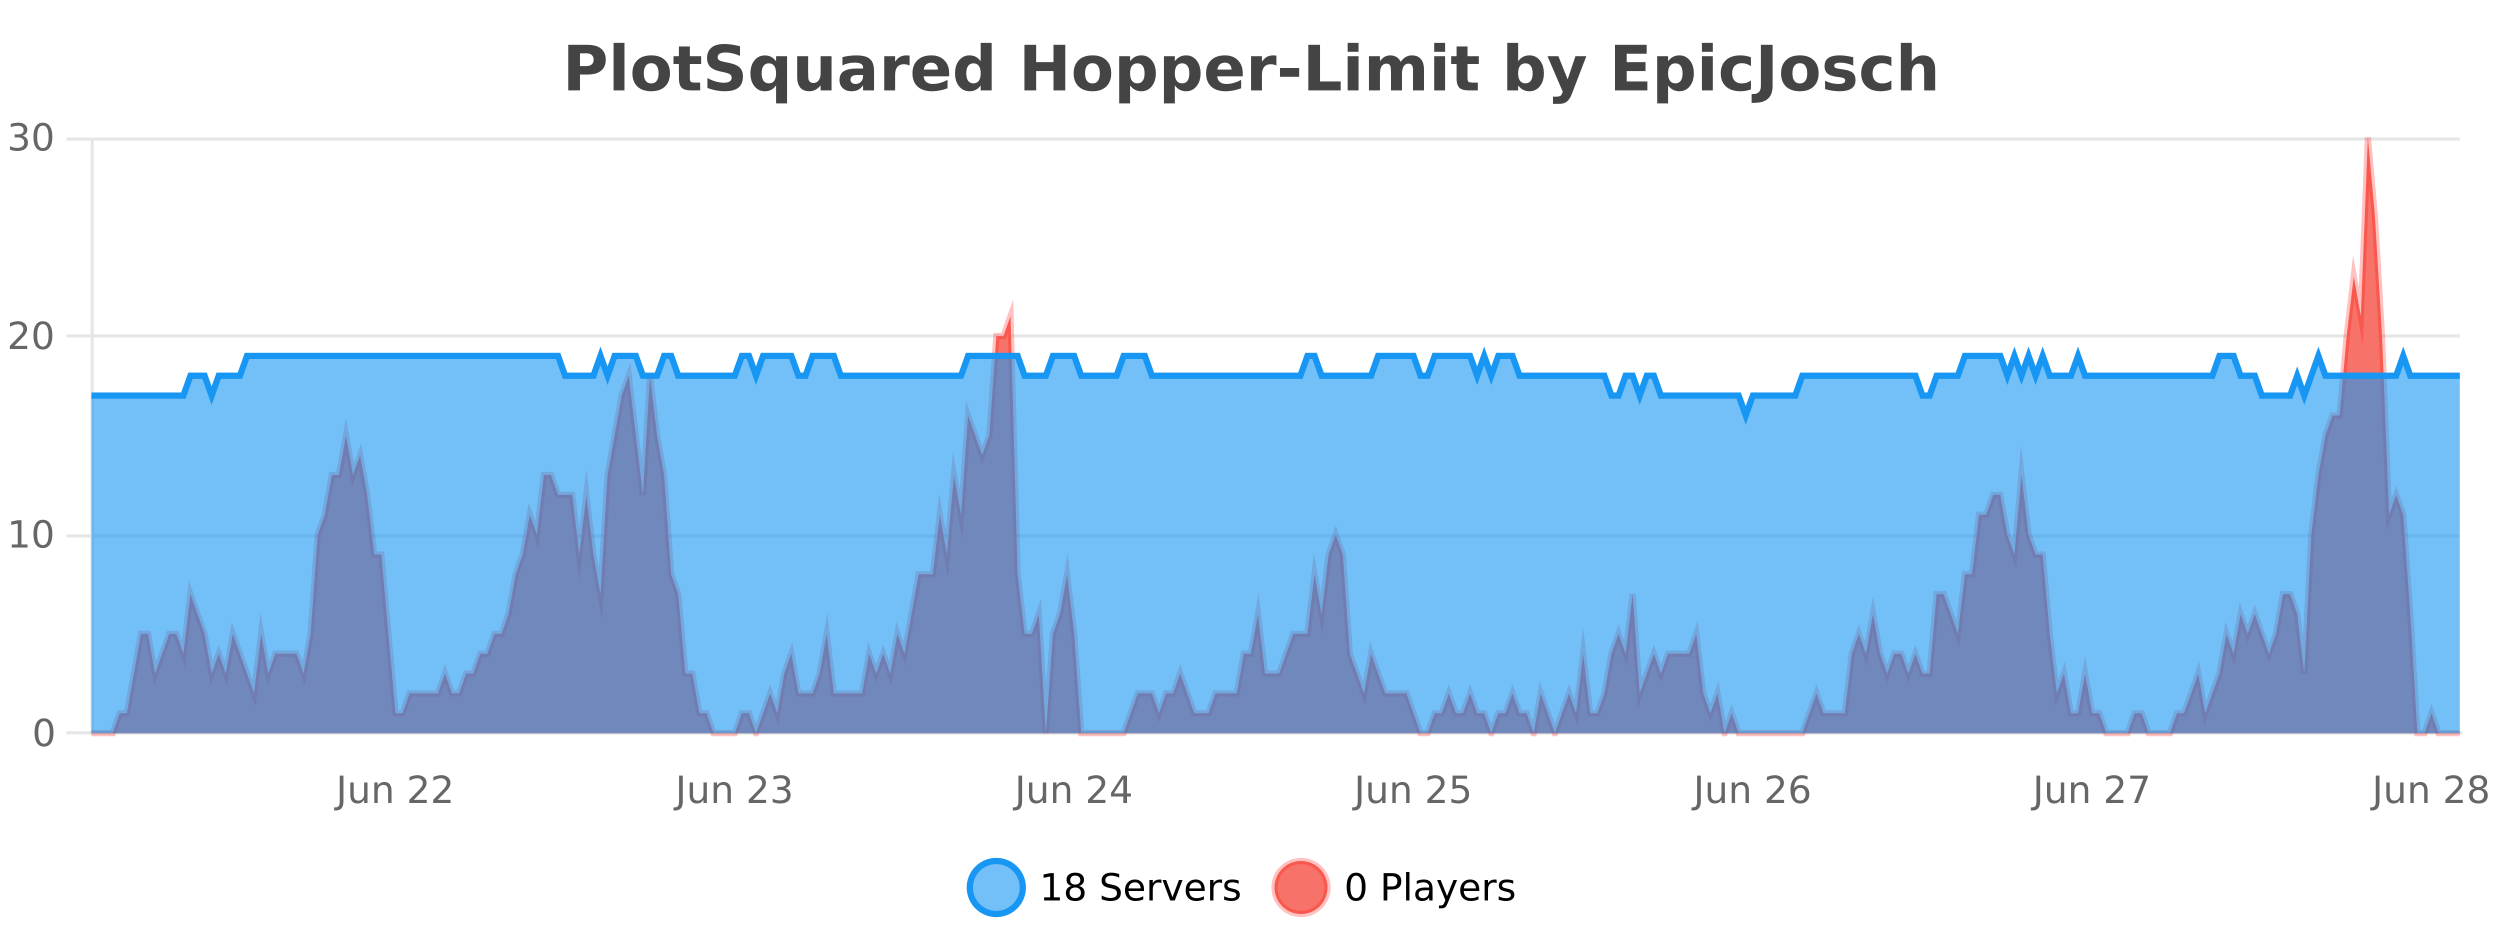 <?xml version="1.0" encoding="UTF-8"?>
<svg xmlns="http://www.w3.org/2000/svg" xmlns:xlink="http://www.w3.org/1999/xlink" width="800pt" height="300pt" viewBox="0 0 800 300" version="1.1">
<defs>
<clipPath id="clip1">
  <path d="M 282 263 L 356 263 L 356 300 L 282 300 Z M 282 263 "/>
</clipPath>
<clipPath id="clip2">
  <path d="M 379 263 L 454 263 L 454 300 L 379 300 Z M 379 263 "/>
</clipPath>
<clipPath id="clip3">
  <path d="M 29.27 44 L 787.133 44 L 787.133 234.602 L 29.27 234.602 Z M 29.27 44 "/>
</clipPath>
<clipPath id="clip4">
  <path d="M 28.27 43 L 788.133 43 L 788.133 235.602 L 28.27 235.602 Z M 28.27 43 "/>
</clipPath>
<clipPath id="clip5">
  <path d="M 29.27 113 L 787.133 113 L 787.133 234.602 L 29.27 234.602 Z M 29.27 113 "/>
</clipPath>
<clipPath id="clip6">
  <path d="M 28.27 85 L 788.133 85 L 788.133 162 L 28.27 162 Z M 28.27 85 "/>
</clipPath>
</defs>
<g id="surface1720621">
<rect x="0" y="0" width="800" height="300" style="fill:rgb(100%,100%,100%);fill-opacity:1;stroke:none;"/>
<path style="fill:none;stroke-width:1;stroke-linecap:butt;stroke-linejoin:miter;stroke:rgb(0%,0%,0%);stroke-opacity:0.098;stroke-miterlimit:10;" d="M 30 234.5 L 787.133 234.5 "/>
<path style="fill:none;stroke-width:1;stroke-linecap:butt;stroke-linejoin:miter;stroke:rgb(0%,0%,0%);stroke-opacity:0.098;stroke-miterlimit:10;" d="M 21.27 234.5 L 29 234.5 "/>
<path style="fill:none;stroke-width:1;stroke-linecap:butt;stroke-linejoin:miter;stroke:rgb(0%,0%,0%);stroke-opacity:0.098;stroke-miterlimit:10;" d="M 30 171.5 L 787.133 171.5 "/>
<path style="fill:none;stroke-width:1;stroke-linecap:butt;stroke-linejoin:miter;stroke:rgb(0%,0%,0%);stroke-opacity:0.098;stroke-miterlimit:10;" d="M 21.27 171.5 L 29 171.5 "/>
<path style="fill:none;stroke-width:1;stroke-linecap:butt;stroke-linejoin:miter;stroke:rgb(0%,0%,0%);stroke-opacity:0.098;stroke-miterlimit:10;" d="M 30 107.5 L 787.133 107.5 "/>
<path style="fill:none;stroke-width:1;stroke-linecap:butt;stroke-linejoin:miter;stroke:rgb(0%,0%,0%);stroke-opacity:0.098;stroke-miterlimit:10;" d="M 21.27 107.5 L 29 107.5 "/>
<path style="fill:none;stroke-width:1;stroke-linecap:butt;stroke-linejoin:miter;stroke:rgb(0%,0%,0%);stroke-opacity:0.098;stroke-miterlimit:10;" d="M 30 44.5 L 787.133 44.5 "/>
<path style="fill:none;stroke-width:1;stroke-linecap:butt;stroke-linejoin:miter;stroke:rgb(0%,0%,0%);stroke-opacity:0.098;stroke-miterlimit:10;" d="M 21.27 44.5 L 29 44.5 "/>
<path style=" stroke:none;fill-rule:nonzero;fill:rgb(9.02%,58.824%,95.294%);fill-opacity:0.6;" d="M 327.305 284 C 327.305 288.688 323.508 292.484 318.82 292.484 C 314.133 292.484 310.336 288.688 310.336 284 C 310.336 279.312 314.133 275.516 318.82 275.516 C 323.508 275.516 327.305 279.312 327.305 284 Z M 327.305 284 "/>
<g clip-path="url(#clip1)" clip-rule="nonzero">
<path style="fill:none;stroke-width:2;stroke-linecap:butt;stroke-linejoin:miter;stroke:rgb(9.02%,58.824%,95.294%);stroke-opacity:1;stroke-miterlimit:10;" d="M 327.305 284 C 327.305 288.688 323.508 292.484 318.82 292.484 C 314.133 292.484 310.336 288.688 310.336 284 C 310.336 279.312 314.133 275.516 318.82 275.516 C 323.508 275.516 327.305 279.312 327.305 284 Z M 327.305 284 "/>
</g>
<path style=" stroke:none;fill-rule:nonzero;fill:rgb(0%,0%,0%);fill-opacity:1;" d="M 334.117 287.156 L 336.055 287.156 L 336.055 280.484 L 333.945 280.906 L 333.945 279.828 L 336.039 279.406 L 337.227 279.406 L 337.227 287.156 L 339.164 287.156 L 339.164 288.156 L 334.117 288.156 Z M 344.082 284 C 343.52 284 343.074 284.152 342.754 284.453 C 342.43 284.758 342.27 285.168 342.27 285.688 C 342.27 286.219 342.43 286.637 342.754 286.938 C 343.074 287.242 343.52 287.391 344.082 287.391 C 344.645 287.391 345.086 287.242 345.41 286.938 C 345.73 286.637 345.895 286.219 345.895 285.688 C 345.895 285.168 345.73 284.758 345.41 284.453 C 345.098 284.152 344.652 284 344.082 284 Z M 342.895 283.5 C 342.395 283.375 341.996 283.141 341.707 282.797 C 341.426 282.445 341.285 282.016 341.285 281.516 C 341.285 280.82 341.535 280.266 342.035 279.859 C 342.535 279.453 343.215 279.25 344.082 279.25 C 344.957 279.25 345.637 279.453 346.129 279.859 C 346.629 280.266 346.879 280.82 346.879 281.516 C 346.879 282.016 346.738 282.445 346.457 282.797 C 346.176 283.141 345.777 283.375 345.27 283.5 C 345.84 283.637 346.285 283.898 346.598 284.281 C 346.918 284.668 347.082 285.137 347.082 285.688 C 347.082 286.543 346.82 287.199 346.301 287.656 C 345.789 288.105 345.051 288.328 344.082 288.328 C 343.121 288.328 342.383 288.105 341.863 287.656 C 341.34 287.199 341.082 286.543 341.082 285.688 C 341.082 285.137 341.242 284.668 341.566 284.281 C 341.887 283.898 342.332 283.637 342.895 283.5 Z M 342.473 281.625 C 342.473 282.086 342.613 282.438 342.895 282.688 C 343.176 282.938 343.57 283.062 344.082 283.062 C 344.59 283.062 344.988 282.938 345.27 282.688 C 345.559 282.438 345.707 282.086 345.707 281.625 C 345.707 281.18 345.559 280.828 345.27 280.578 C 344.988 280.32 344.59 280.188 344.082 280.188 C 343.57 280.188 343.176 280.32 342.895 280.578 C 342.613 280.828 342.473 281.18 342.473 281.625 Z M 358.141 279.688 L 358.141 280.844 C 357.691 280.637 357.266 280.48 356.859 280.375 C 356.461 280.262 356.082 280.203 355.719 280.203 C 355.07 280.203 354.57 280.328 354.219 280.578 C 353.875 280.828 353.703 281.188 353.703 281.656 C 353.703 282.043 353.816 282.336 354.047 282.531 C 354.273 282.73 354.719 282.887 355.375 283 L 356.078 283.156 C 356.961 283.324 357.613 283.621 358.031 284.047 C 358.457 284.465 358.672 285.027 358.672 285.734 C 358.672 286.59 358.383 287.234 357.812 287.672 C 357.25 288.109 356.414 288.328 355.312 288.328 C 354.906 288.328 354.469 288.281 354 288.188 C 353.531 288.094 353.047 287.953 352.547 287.766 L 352.547 286.547 C 353.023 286.82 353.492 287.023 353.953 287.156 C 354.422 287.293 354.875 287.359 355.312 287.359 C 355.988 287.359 356.508 287.23 356.875 286.969 C 357.25 286.699 357.438 286.32 357.438 285.828 C 357.438 285.402 357.301 285.07 357.031 284.828 C 356.77 284.578 356.336 284.398 355.734 284.281 L 355.016 284.141 C 354.129 283.965 353.488 283.688 353.094 283.312 C 352.707 282.938 352.516 282.418 352.516 281.75 C 352.516 280.969 352.785 280.359 353.328 279.922 C 353.867 279.477 354.617 279.25 355.578 279.25 C 355.992 279.25 356.41 279.289 356.828 279.359 C 357.254 279.434 357.691 279.543 358.141 279.688 Z M 366.086 284.609 L 366.086 285.125 L 361.117 285.125 C 361.168 285.875 361.391 286.445 361.789 286.828 C 362.195 287.215 362.75 287.406 363.461 287.406 C 363.875 287.406 364.277 287.359 364.664 287.266 C 365.059 287.164 365.449 287.008 365.836 286.797 L 365.836 287.828 C 365.438 287.984 365.039 288.105 364.633 288.188 C 364.227 288.281 363.812 288.328 363.398 288.328 C 362.355 288.328 361.527 288.027 360.914 287.422 C 360.297 286.809 359.992 285.98 359.992 284.938 C 359.992 283.867 360.281 283.016 360.867 282.391 C 361.449 281.758 362.23 281.438 363.211 281.438 C 364.094 281.438 364.793 281.727 365.305 282.297 C 365.824 282.859 366.086 283.633 366.086 284.609 Z M 365.008 284.281 C 364.996 283.699 364.828 283.23 364.508 282.875 C 364.184 282.523 363.758 282.344 363.227 282.344 C 362.621 282.344 362.137 282.516 361.773 282.859 C 361.418 283.203 361.215 283.684 361.164 284.297 Z M 371.656 282.594 C 371.531 282.531 371.395 282.484 371.25 282.453 C 371.113 282.414 370.957 282.391 370.781 282.391 C 370.176 282.391 369.707 282.59 369.375 282.984 C 369.051 283.383 368.891 283.953 368.891 284.703 L 368.891 288.156 L 367.812 288.156 L 367.812 281.594 L 368.891 281.594 L 368.891 282.609 C 369.117 282.215 369.414 281.922 369.781 281.734 C 370.145 281.539 370.586 281.438 371.109 281.438 C 371.18 281.438 371.258 281.445 371.344 281.453 C 371.438 281.465 371.535 281.48 371.641 281.5 Z M 372.012 281.594 L 373.152 281.594 L 375.199 287.094 L 377.262 281.594 L 378.402 281.594 L 375.934 288.156 L 374.465 288.156 Z M 385.504 284.609 L 385.504 285.125 L 380.535 285.125 C 380.586 285.875 380.809 286.445 381.207 286.828 C 381.613 287.215 382.168 287.406 382.879 287.406 C 383.293 287.406 383.695 287.359 384.082 287.266 C 384.477 287.164 384.867 287.008 385.254 286.797 L 385.254 287.828 C 384.855 287.984 384.457 288.105 384.051 288.188 C 383.645 288.281 383.23 288.328 382.816 288.328 C 381.773 288.328 380.945 288.027 380.332 287.422 C 379.715 286.809 379.41 285.98 379.41 284.938 C 379.41 283.867 379.699 283.016 380.285 282.391 C 380.867 281.758 381.648 281.438 382.629 281.438 C 383.512 281.438 384.211 281.727 384.723 282.297 C 385.242 282.859 385.504 283.633 385.504 284.609 Z M 384.426 284.281 C 384.414 283.699 384.246 283.23 383.926 282.875 C 383.602 282.523 383.176 282.344 382.645 282.344 C 382.039 282.344 381.555 282.516 381.191 282.859 C 380.836 283.203 380.633 283.684 380.582 284.297 Z M 391.074 282.594 C 390.949 282.531 390.812 282.484 390.668 282.453 C 390.531 282.414 390.375 282.391 390.199 282.391 C 389.594 282.391 389.125 282.59 388.793 282.984 C 388.469 283.383 388.309 283.953 388.309 284.703 L 388.309 288.156 L 387.23 288.156 L 387.23 281.594 L 388.309 281.594 L 388.309 282.609 C 388.535 282.215 388.832 281.922 389.199 281.734 C 389.562 281.539 390.004 281.438 390.527 281.438 C 390.598 281.438 390.676 281.445 390.762 281.453 C 390.855 281.465 390.953 281.48 391.059 281.5 Z M 396.383 281.781 L 396.383 282.812 C 396.078 282.656 395.762 282.543 395.43 282.469 C 395.105 282.387 394.766 282.344 394.414 282.344 C 393.883 282.344 393.48 282.43 393.211 282.594 C 392.938 282.75 392.805 282.996 392.805 283.328 C 392.805 283.578 392.898 283.777 393.086 283.922 C 393.281 284.059 393.672 284.188 394.258 284.312 L 394.617 284.406 C 395.387 284.562 395.934 284.793 396.258 285.094 C 396.578 285.398 396.742 285.812 396.742 286.344 C 396.742 286.961 396.496 287.445 396.008 287.797 C 395.527 288.152 394.867 288.328 394.023 288.328 C 393.668 288.328 393.297 288.289 392.914 288.219 C 392.539 288.156 392.141 288.059 391.727 287.922 L 391.727 286.797 C 392.121 287.008 392.512 287.164 392.898 287.266 C 393.281 287.371 393.668 287.422 394.055 287.422 C 394.555 287.422 394.938 287.34 395.211 287.172 C 395.492 286.996 395.633 286.746 395.633 286.422 C 395.633 286.133 395.531 285.906 395.336 285.75 C 395.137 285.594 394.703 285.445 394.039 285.297 L 393.664 285.219 C 392.996 285.074 392.512 284.855 392.211 284.562 C 391.918 284.273 391.773 283.875 391.773 283.375 C 391.773 282.75 391.992 282.273 392.43 281.938 C 392.867 281.605 393.484 281.438 394.289 281.438 C 394.684 281.438 395.059 281.469 395.414 281.531 C 395.766 281.586 396.09 281.668 396.383 281.781 Z M 328.82 277.016 "/>
<path style=" stroke:none;fill-rule:nonzero;fill:rgb(96.863%,44.706%,40.784%);fill-opacity:1;" d="M 424.809 284 C 424.809 288.688 421.008 292.484 416.32 292.484 C 411.637 292.484 407.836 288.688 407.836 284 C 407.836 279.312 411.637 275.516 416.32 275.516 C 421.008 275.516 424.809 279.312 424.809 284 Z M 424.809 284 "/>
<g clip-path="url(#clip2)" clip-rule="nonzero">
<path style="fill:none;stroke-width:2;stroke-linecap:butt;stroke-linejoin:miter;stroke:rgb(100%,4.706%,0%);stroke-opacity:0.247;stroke-miterlimit:10;" d="M 424.809 284 C 424.809 288.688 421.008 292.484 416.32 292.484 C 411.637 292.484 407.836 288.688 407.836 284 C 407.836 279.312 411.637 275.516 416.32 275.516 C 421.008 275.516 424.809 279.312 424.809 284 Z M 424.809 284 "/>
</g>
<path style=" stroke:none;fill-rule:nonzero;fill:rgb(0%,0%,0%);fill-opacity:1;" d="M 433.945 280.188 C 433.34 280.188 432.883 280.492 432.57 281.094 C 432.266 281.688 432.117 282.59 432.117 283.797 C 432.117 284.996 432.266 285.898 432.57 286.5 C 432.883 287.094 433.34 287.391 433.945 287.391 C 434.559 287.391 435.016 287.094 435.32 286.5 C 435.633 285.898 435.789 284.996 435.789 283.797 C 435.789 282.59 435.633 281.688 435.32 281.094 C 435.016 280.492 434.559 280.188 433.945 280.188 Z M 433.945 279.25 C 434.922 279.25 435.672 279.641 436.195 280.422 C 436.715 281.195 436.977 282.32 436.977 283.797 C 436.977 285.266 436.715 286.391 436.195 287.172 C 435.672 287.945 434.922 288.328 433.945 288.328 C 432.965 288.328 432.215 287.945 431.695 287.172 C 431.184 286.391 430.93 285.266 430.93 283.797 C 430.93 282.32 431.184 281.195 431.695 280.422 C 432.215 279.641 432.965 279.25 433.945 279.25 Z M 443.945 280.375 L 443.945 283.672 L 445.43 283.672 C 445.98 283.672 446.406 283.531 446.711 283.25 C 447.012 282.961 447.164 282.547 447.164 282.016 C 447.164 281.496 447.012 281.094 446.711 280.812 C 446.406 280.523 445.98 280.375 445.43 280.375 Z M 442.758 279.406 L 445.43 279.406 C 446.418 279.406 447.164 279.633 447.664 280.078 C 448.164 280.516 448.414 281.164 448.414 282.016 C 448.414 282.883 448.164 283.539 447.664 283.984 C 447.164 284.422 446.418 284.641 445.43 284.641 L 443.945 284.641 L 443.945 288.156 L 442.758 288.156 Z M 449.945 279.031 L 451.023 279.031 L 451.023 288.156 L 449.945 288.156 Z M 456.266 284.859 C 455.398 284.859 454.797 284.961 454.453 285.156 C 454.117 285.355 453.953 285.695 453.953 286.172 C 453.953 286.559 454.078 286.867 454.328 287.094 C 454.586 287.312 454.93 287.422 455.359 287.422 C 455.961 287.422 456.441 287.215 456.797 286.797 C 457.16 286.371 457.344 285.805 457.344 285.094 L 457.344 284.859 Z M 458.422 284.406 L 458.422 288.156 L 457.344 288.156 L 457.344 287.156 C 457.094 287.555 456.785 287.852 456.422 288.047 C 456.055 288.234 455.609 288.328 455.078 288.328 C 454.398 288.328 453.863 288.141 453.469 287.766 C 453.07 287.383 452.875 286.875 452.875 286.25 C 452.875 285.512 453.117 284.953 453.609 284.578 C 454.109 284.203 454.848 284.016 455.828 284.016 L 457.344 284.016 L 457.344 283.906 C 457.344 283.406 457.176 283.023 456.844 282.75 C 456.52 282.48 456.066 282.344 455.484 282.344 C 455.109 282.344 454.738 282.391 454.375 282.484 C 454.02 282.578 453.68 282.715 453.359 282.891 L 453.359 281.891 C 453.754 281.734 454.133 281.621 454.5 281.547 C 454.875 281.477 455.238 281.438 455.594 281.438 C 456.539 281.438 457.25 281.684 457.719 282.172 C 458.188 282.664 458.422 283.406 458.422 284.406 Z M 463.367 288.766 C 463.062 289.547 462.766 290.055 462.477 290.297 C 462.184 290.535 461.797 290.656 461.32 290.656 L 460.461 290.656 L 460.461 289.75 L 461.086 289.75 C 461.387 289.75 461.617 289.676 461.773 289.531 C 461.938 289.395 462.121 289.066 462.32 288.547 L 462.523 288.047 L 459.867 281.594 L 461.008 281.594 L 463.055 286.719 L 465.117 281.594 L 466.258 281.594 Z M 473.359 284.609 L 473.359 285.125 L 468.391 285.125 C 468.441 285.875 468.664 286.445 469.062 286.828 C 469.469 287.215 470.023 287.406 470.734 287.406 C 471.148 287.406 471.551 287.359 471.938 287.266 C 472.332 287.164 472.723 287.008 473.109 286.797 L 473.109 287.828 C 472.711 287.984 472.312 288.105 471.906 288.188 C 471.5 288.281 471.086 288.328 470.672 288.328 C 469.629 288.328 468.801 288.027 468.188 287.422 C 467.57 286.809 467.266 285.98 467.266 284.938 C 467.266 283.867 467.555 283.016 468.141 282.391 C 468.723 281.758 469.504 281.438 470.484 281.438 C 471.367 281.438 472.066 281.727 472.578 282.297 C 473.098 282.859 473.359 283.633 473.359 284.609 Z M 472.281 284.281 C 472.27 283.699 472.102 283.23 471.781 282.875 C 471.457 282.523 471.031 282.344 470.5 282.344 C 469.895 282.344 469.41 282.516 469.047 282.859 C 468.691 283.203 468.488 283.684 468.438 284.297 Z M 478.93 282.594 C 478.805 282.531 478.668 282.484 478.523 282.453 C 478.387 282.414 478.23 282.391 478.055 282.391 C 477.449 282.391 476.98 282.59 476.648 282.984 C 476.324 283.383 476.164 283.953 476.164 284.703 L 476.164 288.156 L 475.086 288.156 L 475.086 281.594 L 476.164 281.594 L 476.164 282.609 C 476.391 282.215 476.688 281.922 477.055 281.734 C 477.418 281.539 477.859 281.438 478.383 281.438 C 478.453 281.438 478.531 281.445 478.617 281.453 C 478.711 281.465 478.809 281.48 478.914 281.5 Z M 484.238 281.781 L 484.238 282.812 C 483.934 282.656 483.617 282.543 483.285 282.469 C 482.961 282.387 482.621 282.344 482.27 282.344 C 481.738 282.344 481.336 282.43 481.066 282.594 C 480.793 282.75 480.66 282.996 480.66 283.328 C 480.66 283.578 480.754 283.777 480.941 283.922 C 481.137 284.059 481.527 284.188 482.113 284.312 L 482.473 284.406 C 483.242 284.562 483.789 284.793 484.113 285.094 C 484.434 285.398 484.598 285.812 484.598 286.344 C 484.598 286.961 484.352 287.445 483.863 287.797 C 483.383 288.152 482.723 288.328 481.879 288.328 C 481.523 288.328 481.152 288.289 480.77 288.219 C 480.395 288.156 479.996 288.059 479.582 287.922 L 479.582 286.797 C 479.977 287.008 480.367 287.164 480.754 287.266 C 481.137 287.371 481.523 287.422 481.91 287.422 C 482.41 287.422 482.793 287.34 483.066 287.172 C 483.348 286.996 483.488 286.746 483.488 286.422 C 483.488 286.133 483.387 285.906 483.191 285.75 C 482.992 285.594 482.559 285.445 481.895 285.297 L 481.52 285.219 C 480.852 285.074 480.367 284.855 480.066 284.562 C 479.773 284.273 479.629 283.875 479.629 283.375 C 479.629 282.75 479.848 282.273 480.285 281.938 C 480.723 281.605 481.34 281.438 482.145 281.438 C 482.539 281.438 482.914 281.469 483.27 281.531 C 483.621 281.586 483.945 281.668 484.238 281.781 Z M 426.32 277.016 "/>
<path style=" stroke:none;fill-rule:nonzero;fill:rgb(26.667%,26.667%,26.667%);fill-opacity:1;" d="M 181.844 14.344 L 188.078 14.344 C 189.93 14.344 191.352 14.758 192.344 15.578 C 193.344 16.402 193.844 17.574 193.844 19.094 C 193.844 20.625 193.344 21.805 192.344 22.625 C 191.352 23.449 189.93 23.859 188.078 23.859 L 185.594 23.859 L 185.594 28.922 L 181.844 28.922 Z M 185.594 17.062 L 185.594 21.141 L 187.672 21.141 C 188.398 21.141 188.961 20.965 189.359 20.609 C 189.766 20.258 189.969 19.75 189.969 19.094 C 189.969 18.449 189.766 17.949 189.359 17.594 C 188.961 17.242 188.398 17.062 187.672 17.062 Z M 196.344 13.719 L 199.828 13.719 L 199.828 28.922 L 196.344 28.922 Z M 208.406 20.219 C 207.625 20.219 207.031 20.5 206.625 21.062 C 206.219 21.617 206.016 22.418 206.016 23.469 C 206.016 24.512 206.219 25.312 206.625 25.875 C 207.031 26.43 207.625 26.703 208.406 26.703 C 209.164 26.703 209.742 26.43 210.141 25.875 C 210.547 25.312 210.75 24.512 210.75 23.469 C 210.75 22.418 210.547 21.617 210.141 21.062 C 209.742 20.5 209.164 20.219 208.406 20.219 Z M 208.406 17.719 C 210.281 17.719 211.742 18.23 212.797 19.25 C 213.859 20.262 214.391 21.668 214.391 23.469 C 214.391 25.262 213.859 26.668 212.797 27.688 C 211.742 28.699 210.281 29.203 208.406 29.203 C 206.508 29.203 205.031 28.699 203.969 27.688 C 202.906 26.668 202.375 25.262 202.375 23.469 C 202.375 21.668 202.906 20.262 203.969 19.25 C 205.031 18.23 206.508 17.719 208.406 17.719 Z M 220.754 14.875 L 220.754 17.984 L 224.363 17.984 L 224.363 20.484 L 220.754 20.484 L 220.754 25.125 C 220.754 25.637 220.852 25.98 221.051 26.156 C 221.258 26.336 221.66 26.422 222.254 26.422 L 224.051 26.422 L 224.051 28.922 L 221.051 28.922 C 219.676 28.922 218.695 28.637 218.113 28.062 C 217.539 27.48 217.254 26.5 217.254 25.125 L 217.254 20.484 L 215.52 20.484 L 215.52 17.984 L 217.254 17.984 L 217.254 14.875 Z M 236.797 14.797 L 236.797 17.891 C 235.992 17.527 235.211 17.258 234.453 17.078 C 233.691 16.891 232.973 16.797 232.297 16.797 C 231.398 16.797 230.734 16.922 230.297 17.172 C 229.867 17.422 229.656 17.809 229.656 18.328 C 229.656 18.715 229.801 19.016 230.094 19.234 C 230.383 19.453 230.91 19.641 231.672 19.797 L 233.266 20.125 C 234.891 20.449 236.039 20.945 236.719 21.609 C 237.406 22.277 237.75 23.219 237.75 24.438 C 237.75 26.043 237.27 27.242 236.312 28.031 C 235.363 28.812 233.91 29.203 231.953 29.203 C 231.023 29.203 230.094 29.113 229.156 28.938 C 228.227 28.762 227.301 28.5 226.375 28.156 L 226.375 24.984 C 227.301 25.484 228.195 25.859 229.062 26.109 C 229.938 26.359 230.781 26.484 231.594 26.484 C 232.414 26.484 233.039 26.352 233.469 26.078 C 233.906 25.797 234.125 25.402 234.125 24.891 C 234.125 24.445 233.973 24.094 233.672 23.844 C 233.379 23.594 232.789 23.371 231.906 23.172 L 230.453 22.859 C 228.992 22.547 227.926 22.055 227.25 21.375 C 226.582 20.688 226.25 19.762 226.25 18.594 C 226.25 17.148 226.719 16.031 227.656 15.25 C 228.594 14.469 229.941 14.078 231.703 14.078 C 232.504 14.078 233.328 14.141 234.172 14.266 C 235.016 14.383 235.891 14.559 236.797 14.797 Z M 246.031 20.266 C 245.289 20.266 244.723 20.543 244.328 21.094 C 243.93 21.637 243.734 22.43 243.734 23.469 C 243.734 24.512 243.93 25.309 244.328 25.859 C 244.723 26.402 245.289 26.672 246.031 26.672 C 246.781 26.672 247.352 26.402 247.75 25.859 C 248.145 25.309 248.344 24.512 248.344 23.469 C 248.344 22.43 248.145 21.637 247.75 21.094 C 247.352 20.543 246.781 20.266 246.031 20.266 Z M 248.344 27.344 C 247.863 27.992 247.332 28.465 246.75 28.766 C 246.164 29.055 245.492 29.203 244.734 29.203 C 243.391 29.203 242.285 28.668 241.422 27.594 C 240.555 26.523 240.125 25.148 240.125 23.469 C 240.125 21.781 240.555 20.406 241.422 19.344 C 242.285 18.273 243.391 17.734 244.734 17.734 C 245.492 17.734 246.164 17.887 246.75 18.188 C 247.332 18.492 247.863 18.965 248.344 19.609 L 248.344 17.984 L 251.859 17.984 L 251.859 33.078 L 248.344 33.078 Z M 255.098 24.656 L 255.098 17.984 L 258.613 17.984 L 258.613 19.078 C 258.613 19.672 258.605 20.418 258.598 21.312 C 258.598 22.211 258.598 22.805 258.598 23.094 C 258.598 23.98 258.617 24.617 258.66 25 C 258.711 25.387 258.789 25.668 258.895 25.844 C 259.039 26.074 259.227 26.25 259.457 26.375 C 259.684 26.5 259.949 26.562 260.254 26.562 C 260.98 26.562 261.555 26.281 261.973 25.719 C 262.387 25.156 262.598 24.383 262.598 23.391 L 262.598 17.984 L 266.098 17.984 L 266.098 28.922 L 262.598 28.922 L 262.598 27.344 C 262.066 27.98 261.504 28.449 260.91 28.75 C 260.324 29.051 259.68 29.203 258.973 29.203 C 257.711 29.203 256.746 28.82 256.082 28.047 C 255.426 27.266 255.098 26.137 255.098 24.656 Z M 274.352 24 C 273.621 24 273.074 24.125 272.711 24.375 C 272.344 24.617 272.164 24.98 272.164 25.469 C 272.164 25.906 272.309 26.25 272.602 26.5 C 272.902 26.75 273.312 26.875 273.836 26.875 C 274.492 26.875 275.043 26.641 275.492 26.172 C 275.949 25.703 276.18 25.117 276.18 24.406 L 276.18 24 Z M 279.695 22.688 L 279.695 28.922 L 276.18 28.922 L 276.18 27.297 C 275.711 27.965 275.18 28.449 274.586 28.75 C 274 29.051 273.289 29.203 272.445 29.203 C 271.32 29.203 270.402 28.875 269.695 28.219 C 268.984 27.555 268.633 26.695 268.633 25.641 C 268.633 24.359 269.07 23.422 269.945 22.828 C 270.828 22.227 272.219 21.922 274.117 21.922 L 276.18 21.922 L 276.18 21.641 C 276.18 21.09 275.961 20.688 275.523 20.438 C 275.086 20.18 274.402 20.047 273.477 20.047 C 272.727 20.047 272.027 20.125 271.383 20.281 C 270.734 20.43 270.137 20.648 269.586 20.938 L 269.586 18.281 C 270.336 18.094 271.086 17.953 271.836 17.859 C 272.594 17.766 273.355 17.719 274.117 17.719 C 276.086 17.719 277.508 18.109 278.383 18.891 C 279.258 19.664 279.695 20.93 279.695 22.688 Z M 291.082 20.969 C 290.77 20.824 290.461 20.719 290.16 20.656 C 289.855 20.586 289.555 20.547 289.254 20.547 C 288.348 20.547 287.648 20.836 287.16 21.406 C 286.68 21.98 286.441 22.805 286.441 23.875 L 286.441 28.922 L 282.957 28.922 L 282.957 17.984 L 286.441 17.984 L 286.441 19.781 C 286.887 19.062 287.402 18.543 287.988 18.219 C 288.57 17.887 289.27 17.719 290.082 17.719 C 290.207 17.719 290.336 17.727 290.473 17.734 C 290.605 17.746 290.805 17.766 291.066 17.797 Z M 303.727 23.422 L 303.727 24.422 L 295.555 24.422 C 295.637 25.246 295.934 25.859 296.445 26.266 C 296.953 26.672 297.664 26.875 298.57 26.875 C 299.309 26.875 300.062 26.766 300.836 26.547 C 301.605 26.328 302.398 26 303.211 25.562 L 303.211 28.25 C 302.387 28.562 301.559 28.797 300.727 28.953 C 299.902 29.117 299.078 29.203 298.258 29.203 C 296.277 29.203 294.734 28.703 293.633 27.703 C 292.539 26.695 291.992 25.281 291.992 23.469 C 291.992 21.68 292.527 20.273 293.602 19.25 C 294.684 18.23 296.168 17.719 298.055 17.719 C 299.773 17.719 301.148 18.242 302.18 19.281 C 303.211 20.312 303.727 21.695 303.727 23.422 Z M 300.133 22.266 C 300.133 21.602 299.938 21.062 299.555 20.656 C 299.168 20.25 298.664 20.047 298.039 20.047 C 297.359 20.047 296.809 20.242 296.383 20.625 C 295.965 21 295.703 21.547 295.602 22.266 Z M 313.82 19.578 L 313.82 13.719 L 317.336 13.719 L 317.336 28.922 L 313.82 28.922 L 313.82 27.344 C 313.34 27.992 312.809 28.465 312.227 28.766 C 311.641 29.055 310.969 29.203 310.211 29.203 C 308.867 29.203 307.762 28.668 306.898 27.594 C 306.031 26.523 305.602 25.148 305.602 23.469 C 305.602 21.781 306.031 20.402 306.898 19.328 C 307.762 18.258 308.867 17.719 310.211 17.719 C 310.969 17.719 311.641 17.871 312.227 18.172 C 312.809 18.477 313.34 18.945 313.82 19.578 Z M 311.508 26.672 C 312.258 26.672 312.828 26.402 313.227 25.859 C 313.621 25.309 313.82 24.512 313.82 23.469 C 313.82 22.43 313.621 21.637 313.227 21.094 C 312.828 20.543 312.258 20.266 311.508 20.266 C 310.766 20.266 310.199 20.543 309.805 21.094 C 309.406 21.637 309.211 22.43 309.211 23.469 C 309.211 24.512 309.406 25.309 309.805 25.859 C 310.199 26.402 310.766 26.672 311.508 26.672 Z M 327.82 14.344 L 331.57 14.344 L 331.57 19.891 L 337.117 19.891 L 337.117 14.344 L 340.883 14.344 L 340.883 28.922 L 337.117 28.922 L 337.117 22.734 L 331.57 22.734 L 331.57 28.922 L 327.82 28.922 Z M 349.605 20.219 C 348.824 20.219 348.23 20.5 347.824 21.062 C 347.418 21.617 347.215 22.418 347.215 23.469 C 347.215 24.512 347.418 25.312 347.824 25.875 C 348.23 26.43 348.824 26.703 349.605 26.703 C 350.363 26.703 350.941 26.43 351.34 25.875 C 351.746 25.312 351.949 24.512 351.949 23.469 C 351.949 22.418 351.746 21.617 351.34 21.062 C 350.941 20.5 350.363 20.219 349.605 20.219 Z M 349.605 17.719 C 351.48 17.719 352.941 18.23 353.996 19.25 C 355.059 20.262 355.59 21.668 355.59 23.469 C 355.59 25.262 355.059 26.668 353.996 27.688 C 352.941 28.699 351.48 29.203 349.605 29.203 C 347.707 29.203 346.23 28.699 345.168 27.688 C 344.105 26.668 343.574 25.262 343.574 23.469 C 343.574 21.668 344.105 20.262 345.168 19.25 C 346.23 18.23 347.707 17.719 349.605 17.719 Z M 361.625 27.344 L 361.625 33.078 L 358.141 33.078 L 358.141 17.984 L 361.625 17.984 L 361.625 19.578 C 362.113 18.945 362.648 18.477 363.234 18.172 C 363.816 17.871 364.488 17.719 365.25 17.719 C 366.602 17.719 367.711 18.258 368.578 19.328 C 369.441 20.402 369.875 21.781 369.875 23.469 C 369.875 25.148 369.441 26.523 368.578 27.594 C 367.711 28.668 366.602 29.203 365.25 29.203 C 364.488 29.203 363.816 29.051 363.234 28.75 C 362.648 28.449 362.113 27.98 361.625 27.344 Z M 363.953 20.266 C 363.203 20.266 362.625 20.543 362.219 21.094 C 361.82 21.637 361.625 22.43 361.625 23.469 C 361.625 24.5 361.82 25.293 362.219 25.844 C 362.625 26.398 363.203 26.672 363.953 26.672 C 364.703 26.672 365.273 26.402 365.672 25.859 C 366.066 25.309 366.266 24.512 366.266 23.469 C 366.266 22.43 366.066 21.637 365.672 21.094 C 365.273 20.543 364.703 20.266 363.953 20.266 Z M 375.945 27.344 L 375.945 33.078 L 372.461 33.078 L 372.461 17.984 L 375.945 17.984 L 375.945 19.578 C 376.434 18.945 376.969 18.477 377.555 18.172 C 378.137 17.871 378.809 17.719 379.57 17.719 C 380.922 17.719 382.031 18.258 382.898 19.328 C 383.762 20.402 384.195 21.781 384.195 23.469 C 384.195 25.148 383.762 26.523 382.898 27.594 C 382.031 28.668 380.922 29.203 379.57 29.203 C 378.809 29.203 378.137 29.051 377.555 28.75 C 376.969 28.449 376.434 27.98 375.945 27.344 Z M 378.273 20.266 C 377.523 20.266 376.945 20.543 376.539 21.094 C 376.141 21.637 375.945 22.43 375.945 23.469 C 375.945 24.5 376.141 25.293 376.539 25.844 C 376.945 26.398 377.523 26.672 378.273 26.672 C 379.023 26.672 379.594 26.402 379.992 25.859 C 380.387 25.309 380.586 24.512 380.586 23.469 C 380.586 22.43 380.387 21.637 379.992 21.094 C 379.594 20.543 379.023 20.266 378.273 20.266 Z M 397.68 23.422 L 397.68 24.422 L 389.508 24.422 C 389.59 25.246 389.887 25.859 390.398 26.266 C 390.906 26.672 391.617 26.875 392.523 26.875 C 393.262 26.875 394.016 26.766 394.789 26.547 C 395.559 26.328 396.352 26 397.164 25.562 L 397.164 28.25 C 396.34 28.562 395.512 28.797 394.68 28.953 C 393.855 29.117 393.031 29.203 392.211 29.203 C 390.23 29.203 388.688 28.703 387.586 27.703 C 386.492 26.695 385.945 25.281 385.945 23.469 C 385.945 21.68 386.48 20.273 387.555 19.25 C 388.637 18.23 390.121 17.719 392.008 17.719 C 393.727 17.719 395.102 18.242 396.133 19.281 C 397.164 20.312 397.68 21.695 397.68 23.422 Z M 394.086 22.266 C 394.086 21.602 393.891 21.062 393.508 20.656 C 393.121 20.25 392.617 20.047 391.992 20.047 C 391.312 20.047 390.762 20.242 390.336 20.625 C 389.918 21 389.656 21.547 389.555 22.266 Z M 408.465 20.969 C 408.152 20.824 407.844 20.719 407.543 20.656 C 407.238 20.586 406.938 20.547 406.637 20.547 C 405.73 20.547 405.031 20.836 404.543 21.406 C 404.062 21.98 403.824 22.805 403.824 23.875 L 403.824 28.922 L 400.34 28.922 L 400.34 17.984 L 403.824 17.984 L 403.824 19.781 C 404.27 19.062 404.785 18.543 405.371 18.219 C 405.953 17.887 406.652 17.719 407.465 17.719 C 407.59 17.719 407.719 17.727 407.855 17.734 C 407.988 17.746 408.188 17.766 408.449 17.797 Z M 409.594 21.75 L 415.734 21.75 L 415.734 24.578 L 409.594 24.578 Z M 418.66 14.344 L 422.41 14.344 L 422.41 26.078 L 429.02 26.078 L 429.02 28.922 L 418.66 28.922 Z M 431.25 17.984 L 434.734 17.984 L 434.734 28.922 L 431.25 28.922 Z M 431.25 13.719 L 434.734 13.719 L 434.734 16.578 L 431.25 16.578 Z M 448.227 19.797 C 448.672 19.121 449.199 18.605 449.805 18.25 C 450.418 17.898 451.09 17.719 451.82 17.719 C 453.07 17.719 454.023 18.109 454.68 18.891 C 455.344 19.664 455.68 20.789 455.68 22.266 L 455.68 28.922 L 452.164 28.922 L 452.164 23.219 C 452.164 23.137 452.164 23.047 452.164 22.953 C 452.172 22.859 452.18 22.73 452.18 22.562 C 452.18 21.793 452.062 21.234 451.836 20.891 C 451.605 20.539 451.234 20.359 450.727 20.359 C 450.07 20.359 449.559 20.637 449.195 21.188 C 448.828 21.73 448.641 22.516 448.633 23.547 L 448.633 28.922 L 445.117 28.922 L 445.117 23.219 C 445.117 22.012 445.012 21.234 444.805 20.891 C 444.594 20.539 444.227 20.359 443.695 20.359 C 443.016 20.359 442.496 20.637 442.133 21.188 C 441.766 21.73 441.586 22.516 441.586 23.547 L 441.586 28.922 L 438.07 28.922 L 438.07 17.984 L 441.586 17.984 L 441.586 19.578 C 442.023 18.965 442.516 18.5 443.07 18.188 C 443.621 17.875 444.234 17.719 444.914 17.719 C 445.664 17.719 446.328 17.902 446.914 18.266 C 447.496 18.633 447.934 19.141 448.227 19.797 Z M 458.945 17.984 L 462.43 17.984 L 462.43 28.922 L 458.945 28.922 Z M 458.945 13.719 L 462.43 13.719 L 462.43 16.578 L 458.945 16.578 Z M 469.609 14.875 L 469.609 17.984 L 473.219 17.984 L 473.219 20.484 L 469.609 20.484 L 469.609 25.125 C 469.609 25.637 469.707 25.98 469.906 26.156 C 470.113 26.336 470.516 26.422 471.109 26.422 L 472.906 26.422 L 472.906 28.922 L 469.906 28.922 C 468.531 28.922 467.551 28.637 466.969 28.062 C 466.395 27.48 466.109 26.5 466.109 25.125 L 466.109 20.484 L 464.375 20.484 L 464.375 17.984 L 466.109 17.984 L 466.109 14.875 Z M 488.133 26.672 C 488.883 26.672 489.453 26.402 489.852 25.859 C 490.246 25.309 490.445 24.512 490.445 23.469 C 490.445 22.43 490.246 21.637 489.852 21.094 C 489.453 20.543 488.883 20.266 488.133 20.266 C 487.383 20.266 486.805 20.543 486.398 21.094 C 486 21.637 485.805 22.43 485.805 23.469 C 485.805 24.5 486 25.293 486.398 25.844 C 486.805 26.398 487.383 26.672 488.133 26.672 Z M 485.805 19.578 C 486.293 18.945 486.828 18.477 487.414 18.172 C 487.996 17.871 488.668 17.719 489.43 17.719 C 490.781 17.719 491.891 18.258 492.758 19.328 C 493.621 20.402 494.055 21.781 494.055 23.469 C 494.055 25.148 493.621 26.523 492.758 27.594 C 491.891 28.668 490.781 29.203 489.43 29.203 C 488.668 29.203 487.996 29.051 487.414 28.75 C 486.828 28.449 486.293 27.98 485.805 27.344 L 485.805 28.922 L 482.32 28.922 L 482.32 13.719 L 485.805 13.719 Z M 495.203 17.984 L 498.688 17.984 L 501.641 25.406 L 504.141 17.984 L 507.625 17.984 L 503.031 29.953 C 502.57 31.172 502.031 32.02 501.406 32.5 C 500.789 32.988 499.984 33.234 498.984 33.234 L 496.953 33.234 L 496.953 30.938 L 498.047 30.938 C 498.641 30.938 499.07 30.844 499.344 30.656 C 499.613 30.469 499.82 30.129 499.969 29.641 L 500.078 29.344 Z M 516.797 14.344 L 526.938 14.344 L 526.938 17.188 L 520.547 17.188 L 520.547 19.891 L 526.562 19.891 L 526.562 22.734 L 520.547 22.734 L 520.547 26.078 L 527.156 26.078 L 527.156 28.922 L 516.797 28.922 Z M 533.785 27.344 L 533.785 33.078 L 530.301 33.078 L 530.301 17.984 L 533.785 17.984 L 533.785 19.578 C 534.273 18.945 534.809 18.477 535.395 18.172 C 535.977 17.871 536.648 17.719 537.41 17.719 C 538.762 17.719 539.871 18.258 540.738 19.328 C 541.602 20.402 542.035 21.781 542.035 23.469 C 542.035 25.148 541.602 26.523 540.738 27.594 C 539.871 28.668 538.762 29.203 537.41 29.203 C 536.648 29.203 535.977 29.051 535.395 28.75 C 534.809 28.449 534.273 27.98 533.785 27.344 Z M 536.113 20.266 C 535.363 20.266 534.785 20.543 534.379 21.094 C 533.98 21.637 533.785 22.43 533.785 23.469 C 533.785 24.5 533.98 25.293 534.379 25.844 C 534.785 26.398 535.363 26.672 536.113 26.672 C 536.863 26.672 537.434 26.402 537.832 25.859 C 538.227 25.309 538.426 24.512 538.426 23.469 C 538.426 22.43 538.227 21.637 537.832 21.094 C 537.434 20.543 536.863 20.266 536.113 20.266 Z M 544.617 17.984 L 548.102 17.984 L 548.102 28.922 L 544.617 28.922 Z M 544.617 13.719 L 548.102 13.719 L 548.102 16.578 L 544.617 16.578 Z M 560.301 18.328 L 560.301 21.172 C 559.832 20.852 559.355 20.609 558.879 20.453 C 558.398 20.297 557.898 20.219 557.379 20.219 C 556.41 20.219 555.648 20.508 555.098 21.078 C 554.555 21.641 554.285 22.438 554.285 23.469 C 554.285 24.492 554.555 25.289 555.098 25.859 C 555.648 26.422 556.41 26.703 557.379 26.703 C 557.93 26.703 558.449 26.625 558.941 26.469 C 559.43 26.305 559.883 26.059 560.301 25.734 L 560.301 28.594 C 559.758 28.805 559.207 28.953 558.645 29.047 C 558.082 29.148 557.512 29.203 556.941 29.203 C 554.973 29.203 553.43 28.699 552.316 27.688 C 551.199 26.68 550.645 25.273 550.645 23.469 C 550.645 21.656 551.199 20.246 552.316 19.234 C 553.43 18.227 554.973 17.719 556.941 17.719 C 557.512 17.719 558.074 17.773 558.629 17.875 C 559.191 17.969 559.746 18.121 560.301 18.328 Z M 563.484 14.344 L 567.234 14.344 L 567.234 27.5 C 567.234 29.32 566.738 30.68 565.75 31.578 C 564.77 32.473 563.281 32.922 561.281 32.922 L 560.516 32.922 L 560.516 30.078 L 561.109 30.078 C 561.891 30.078 562.477 29.859 562.875 29.422 C 563.281 28.992 563.484 28.355 563.484 27.5 Z M 575.973 20.219 C 575.191 20.219 574.598 20.5 574.191 21.062 C 573.785 21.617 573.582 22.418 573.582 23.469 C 573.582 24.512 573.785 25.312 574.191 25.875 C 574.598 26.43 575.191 26.703 575.973 26.703 C 576.73 26.703 577.309 26.43 577.707 25.875 C 578.113 25.312 578.316 24.512 578.316 23.469 C 578.316 22.418 578.113 21.617 577.707 21.062 C 577.309 20.5 576.73 20.219 575.973 20.219 Z M 575.973 17.719 C 577.848 17.719 579.309 18.23 580.363 19.25 C 581.426 20.262 581.957 21.668 581.957 23.469 C 581.957 25.262 581.426 26.668 580.363 27.688 C 579.309 28.699 577.848 29.203 575.973 29.203 C 574.074 29.203 572.598 28.699 571.535 27.688 C 570.473 26.668 569.941 25.262 569.941 23.469 C 569.941 21.668 570.473 20.262 571.535 19.25 C 572.598 18.23 574.074 17.719 575.973 17.719 Z M 593.039 18.328 L 593.039 20.984 C 592.297 20.672 591.578 20.438 590.883 20.281 C 590.184 20.125 589.523 20.047 588.898 20.047 C 588.242 20.047 587.75 20.133 587.43 20.297 C 587.105 20.465 586.945 20.719 586.945 21.062 C 586.945 21.344 587.062 21.559 587.305 21.703 C 587.555 21.852 587.992 21.961 588.617 22.031 L 589.242 22.125 C 591.031 22.355 592.234 22.73 592.852 23.25 C 593.465 23.773 593.773 24.59 593.773 25.703 C 593.773 26.871 593.34 27.746 592.477 28.328 C 591.621 28.914 590.344 29.203 588.648 29.203 C 587.918 29.203 587.168 29.145 586.398 29.031 C 585.625 28.918 584.836 28.746 584.023 28.516 L 584.023 25.859 C 584.719 26.203 585.434 26.461 586.164 26.625 C 586.891 26.793 587.637 26.875 588.398 26.875 C 589.086 26.875 589.602 26.781 589.945 26.594 C 590.289 26.406 590.461 26.125 590.461 25.75 C 590.461 25.438 590.34 25.211 590.102 25.062 C 589.859 24.906 589.387 24.789 588.68 24.703 L 588.07 24.625 C 586.508 24.43 585.414 24.07 584.789 23.547 C 584.164 23.016 583.852 22.215 583.852 21.141 C 583.852 19.984 584.246 19.125 585.039 18.562 C 585.84 18 587.059 17.719 588.695 17.719 C 589.34 17.719 590.016 17.773 590.727 17.875 C 591.434 17.969 592.203 18.121 593.039 18.328 Z M 605.242 18.328 L 605.242 21.172 C 604.773 20.852 604.297 20.609 603.82 20.453 C 603.34 20.297 602.84 20.219 602.32 20.219 C 601.352 20.219 600.59 20.508 600.039 21.078 C 599.496 21.641 599.227 22.438 599.227 23.469 C 599.227 24.492 599.496 25.289 600.039 25.859 C 600.59 26.422 601.352 26.703 602.32 26.703 C 602.871 26.703 603.391 26.625 603.883 26.469 C 604.371 26.305 604.824 26.059 605.242 25.734 L 605.242 28.594 C 604.699 28.805 604.148 28.953 603.586 29.047 C 603.023 29.148 602.453 29.203 601.883 29.203 C 599.914 29.203 598.371 28.699 597.258 27.688 C 596.141 26.68 595.586 25.273 595.586 23.469 C 595.586 21.656 596.141 20.246 597.258 19.234 C 598.371 18.227 599.914 17.719 601.883 17.719 C 602.453 17.719 603.016 17.773 603.57 17.875 C 604.133 17.969 604.688 18.121 605.242 18.328 Z M 619.254 22.266 L 619.254 28.922 L 615.738 28.922 L 615.738 23.844 C 615.738 22.887 615.715 22.23 615.676 21.875 C 615.633 21.512 615.559 21.246 615.457 21.078 C 615.32 20.852 615.133 20.672 614.895 20.547 C 614.664 20.422 614.398 20.359 614.098 20.359 C 613.367 20.359 612.793 20.641 612.379 21.203 C 611.961 21.766 611.754 22.547 611.754 23.547 L 611.754 28.922 L 608.27 28.922 L 608.27 13.719 L 611.754 13.719 L 611.754 19.578 C 612.285 18.945 612.848 18.477 613.441 18.172 C 614.035 17.871 614.684 17.719 615.395 17.719 C 616.664 17.719 617.621 18.109 618.27 18.891 C 618.926 19.664 619.254 20.789 619.254 22.266 Z M 180 10.359 "/>
<path style="fill:none;stroke-width:1;stroke-linecap:butt;stroke-linejoin:miter;stroke:rgb(0%,0%,0%);stroke-opacity:0.098;stroke-miterlimit:10;" d="M 29 234.5 L 788 234.5 "/>
<path style=" stroke:none;fill-rule:nonzero;fill:rgb(40%,40%,40%);fill-opacity:1;" d="M 108.719 248.203 L 109.906 248.203 L 109.906 256.344 C 109.906 257.395 109.703 258.16 109.297 258.641 C 108.898 259.117 108.258 259.359 107.375 259.359 L 106.922 259.359 L 106.922 258.359 L 107.297 258.359 C 107.816 258.359 108.18 258.211 108.391 257.922 C 108.609 257.629 108.719 257.102 108.719 256.344 Z M 112.102 254.359 L 112.102 250.391 L 113.18 250.391 L 113.18 254.328 C 113.18 254.945 113.297 255.406 113.539 255.719 C 113.789 256.031 114.152 256.188 114.633 256.188 C 115.215 256.188 115.672 256.008 116.008 255.641 C 116.352 255.266 116.523 254.758 116.523 254.109 L 116.523 250.391 L 117.602 250.391 L 117.602 256.953 L 116.523 256.953 L 116.523 255.938 C 116.262 256.344 115.961 256.648 115.617 256.844 C 115.273 257.031 114.871 257.125 114.414 257.125 C 113.652 257.125 113.074 256.891 112.68 256.422 C 112.293 255.953 112.102 255.266 112.102 254.359 Z M 114.82 250.234 Z M 125.285 252.984 L 125.285 256.953 L 124.207 256.953 L 124.207 253.031 C 124.207 252.406 124.082 251.945 123.832 251.641 C 123.59 251.328 123.23 251.172 122.754 251.172 C 122.168 251.172 121.707 251.359 121.363 251.734 C 121.027 252.102 120.863 252.605 120.863 253.25 L 120.863 256.953 L 119.785 256.953 L 119.785 250.391 L 120.863 250.391 L 120.863 251.406 C 121.121 251.012 121.426 250.719 121.77 250.531 C 122.121 250.336 122.527 250.234 122.988 250.234 C 123.738 250.234 124.305 250.469 124.691 250.938 C 125.086 251.398 125.285 252.078 125.285 252.984 Z M 132.406 255.953 L 136.547 255.953 L 136.547 256.953 L 130.984 256.953 L 130.984 255.953 C 131.43 255.496 132.039 254.875 132.812 254.094 C 133.594 253.305 134.082 252.793 134.281 252.562 C 134.664 252.148 134.93 251.793 135.078 251.5 C 135.234 251.199 135.312 250.906 135.312 250.625 C 135.312 250.156 135.145 249.777 134.812 249.484 C 134.488 249.195 134.066 249.047 133.547 249.047 C 133.172 249.047 132.773 249.109 132.359 249.234 C 131.953 249.359 131.516 249.559 131.047 249.828 L 131.047 248.625 C 131.523 248.438 131.969 248.297 132.375 248.203 C 132.789 248.102 133.172 248.047 133.516 248.047 C 134.422 248.047 135.145 248.277 135.688 248.734 C 136.227 249.184 136.5 249.789 136.5 250.547 C 136.5 250.902 136.43 251.242 136.297 251.562 C 136.16 251.887 135.914 252.266 135.562 252.703 C 135.457 252.82 135.145 253.148 134.625 253.688 C 134.102 254.23 133.363 254.984 132.406 255.953 Z M 140.043 255.953 L 144.184 255.953 L 144.184 256.953 L 138.621 256.953 L 138.621 255.953 C 139.066 255.496 139.676 254.875 140.449 254.094 C 141.23 253.305 141.719 252.793 141.918 252.562 C 142.301 252.148 142.566 251.793 142.715 251.5 C 142.871 251.199 142.949 250.906 142.949 250.625 C 142.949 250.156 142.781 249.777 142.449 249.484 C 142.125 249.195 141.703 249.047 141.184 249.047 C 140.809 249.047 140.41 249.109 139.996 249.234 C 139.59 249.359 139.152 249.559 138.684 249.828 L 138.684 248.625 C 139.16 248.438 139.605 248.297 140.012 248.203 C 140.426 248.102 140.809 248.047 141.152 248.047 C 142.059 248.047 142.781 248.277 143.324 248.734 C 143.863 249.184 144.137 249.789 144.137 250.547 C 144.137 250.902 144.066 251.242 143.934 251.562 C 143.797 251.887 143.551 252.266 143.199 252.703 C 143.094 252.82 142.781 253.148 142.262 253.688 C 141.738 254.23 141 254.984 140.043 255.953 Z M 107.547 245.816 "/>
<path style=" stroke:none;fill-rule:nonzero;fill:rgb(40%,40%,40%);fill-opacity:1;" d="M 217.309 248.203 L 218.496 248.203 L 218.496 256.344 C 218.496 257.395 218.293 258.16 217.887 258.641 C 217.488 259.117 216.848 259.359 215.965 259.359 L 215.512 259.359 L 215.512 258.359 L 215.887 258.359 C 216.406 258.359 216.77 258.211 216.98 257.922 C 217.199 257.629 217.309 257.102 217.309 256.344 Z M 220.691 254.359 L 220.691 250.391 L 221.77 250.391 L 221.77 254.328 C 221.77 254.945 221.887 255.406 222.129 255.719 C 222.379 256.031 222.742 256.188 223.223 256.188 C 223.805 256.188 224.262 256.008 224.598 255.641 C 224.941 255.266 225.113 254.758 225.113 254.109 L 225.113 250.391 L 226.191 250.391 L 226.191 256.953 L 225.113 256.953 L 225.113 255.938 C 224.852 256.344 224.551 256.648 224.207 256.844 C 223.863 257.031 223.461 257.125 223.004 257.125 C 222.242 257.125 221.664 256.891 221.27 256.422 C 220.883 255.953 220.691 255.266 220.691 254.359 Z M 223.41 250.234 Z M 233.875 252.984 L 233.875 256.953 L 232.797 256.953 L 232.797 253.031 C 232.797 252.406 232.672 251.945 232.422 251.641 C 232.18 251.328 231.82 251.172 231.344 251.172 C 230.758 251.172 230.297 251.359 229.953 251.734 C 229.617 252.102 229.453 252.605 229.453 253.25 L 229.453 256.953 L 228.375 256.953 L 228.375 250.391 L 229.453 250.391 L 229.453 251.406 C 229.711 251.012 230.016 250.719 230.359 250.531 C 230.711 250.336 231.117 250.234 231.578 250.234 C 232.328 250.234 232.895 250.469 233.281 250.938 C 233.676 251.398 233.875 252.078 233.875 252.984 Z M 241 255.953 L 245.141 255.953 L 245.141 256.953 L 239.578 256.953 L 239.578 255.953 C 240.023 255.496 240.633 254.875 241.406 254.094 C 242.188 253.305 242.676 252.793 242.875 252.562 C 243.258 252.148 243.523 251.793 243.672 251.5 C 243.828 251.199 243.906 250.906 243.906 250.625 C 243.906 250.156 243.738 249.777 243.406 249.484 C 243.082 249.195 242.66 249.047 242.141 249.047 C 241.766 249.047 241.367 249.109 240.953 249.234 C 240.547 249.359 240.109 249.559 239.641 249.828 L 239.641 248.625 C 240.117 248.438 240.562 248.297 240.969 248.203 C 241.383 248.102 241.766 248.047 242.109 248.047 C 243.016 248.047 243.738 248.277 244.281 248.734 C 244.82 249.184 245.094 249.789 245.094 250.547 C 245.094 250.902 245.023 251.242 244.891 251.562 C 244.754 251.887 244.508 252.266 244.156 252.703 C 244.051 252.82 243.738 253.148 243.219 253.688 C 242.695 254.23 241.957 254.984 241 255.953 Z M 251.211 252.234 C 251.773 252.359 252.211 252.617 252.523 253 C 252.844 253.375 253.008 253.844 253.008 254.406 C 253.008 255.273 252.711 255.945 252.117 256.422 C 251.523 256.891 250.68 257.125 249.586 257.125 C 249.219 257.125 248.84 257.086 248.445 257.016 C 248.059 256.945 247.664 256.836 247.258 256.688 L 247.258 255.547 C 247.578 255.734 247.934 255.883 248.32 255.984 C 248.715 256.078 249.125 256.125 249.555 256.125 C 250.293 256.125 250.855 255.98 251.242 255.688 C 251.637 255.398 251.836 254.969 251.836 254.406 C 251.836 253.898 251.652 253.496 251.289 253.203 C 250.922 252.914 250.422 252.766 249.789 252.766 L 248.758 252.766 L 248.758 251.797 L 249.836 251.797 C 250.406 251.797 250.852 251.684 251.164 251.453 C 251.477 251.215 251.633 250.875 251.633 250.438 C 251.633 249.992 251.469 249.648 251.148 249.406 C 250.836 249.168 250.383 249.047 249.789 249.047 C 249.453 249.047 249.102 249.086 248.727 249.156 C 248.359 249.219 247.953 249.324 247.508 249.469 L 247.508 248.422 C 247.965 248.297 248.387 248.203 248.773 248.141 C 249.168 248.078 249.539 248.047 249.883 248.047 C 250.789 248.047 251.5 248.25 252.023 248.656 C 252.543 249.062 252.805 249.617 252.805 250.312 C 252.805 250.805 252.664 251.215 252.383 251.547 C 252.109 251.883 251.719 252.109 251.211 252.234 Z M 216.137 245.816 "/>
<path style=" stroke:none;fill-rule:nonzero;fill:rgb(40%,40%,40%);fill-opacity:1;" d="M 325.898 248.203 L 327.086 248.203 L 327.086 256.344 C 327.086 257.395 326.883 258.16 326.477 258.641 C 326.078 259.117 325.438 259.359 324.555 259.359 L 324.102 259.359 L 324.102 258.359 L 324.477 258.359 C 324.996 258.359 325.359 258.211 325.57 257.922 C 325.789 257.629 325.898 257.102 325.898 256.344 Z M 329.281 254.359 L 329.281 250.391 L 330.359 250.391 L 330.359 254.328 C 330.359 254.945 330.477 255.406 330.719 255.719 C 330.969 256.031 331.332 256.188 331.812 256.188 C 332.395 256.188 332.852 256.008 333.188 255.641 C 333.531 255.266 333.703 254.758 333.703 254.109 L 333.703 250.391 L 334.781 250.391 L 334.781 256.953 L 333.703 256.953 L 333.703 255.938 C 333.441 256.344 333.141 256.648 332.797 256.844 C 332.453 257.031 332.051 257.125 331.594 257.125 C 330.832 257.125 330.254 256.891 329.859 256.422 C 329.473 255.953 329.281 255.266 329.281 254.359 Z M 332 250.234 Z M 342.465 252.984 L 342.465 256.953 L 341.387 256.953 L 341.387 253.031 C 341.387 252.406 341.262 251.945 341.012 251.641 C 340.77 251.328 340.41 251.172 339.934 251.172 C 339.348 251.172 338.887 251.359 338.543 251.734 C 338.207 252.102 338.043 252.605 338.043 253.25 L 338.043 256.953 L 336.965 256.953 L 336.965 250.391 L 338.043 250.391 L 338.043 251.406 C 338.301 251.012 338.605 250.719 338.949 250.531 C 339.301 250.336 339.707 250.234 340.168 250.234 C 340.918 250.234 341.484 250.469 341.871 250.938 C 342.266 251.398 342.465 252.078 342.465 252.984 Z M 349.586 255.953 L 353.727 255.953 L 353.727 256.953 L 348.164 256.953 L 348.164 255.953 C 348.609 255.496 349.219 254.875 349.992 254.094 C 350.773 253.305 351.262 252.793 351.461 252.562 C 351.844 252.148 352.109 251.793 352.258 251.5 C 352.414 251.199 352.492 250.906 352.492 250.625 C 352.492 250.156 352.324 249.777 351.992 249.484 C 351.668 249.195 351.246 249.047 350.727 249.047 C 350.352 249.047 349.953 249.109 349.539 249.234 C 349.133 249.359 348.695 249.559 348.227 249.828 L 348.227 248.625 C 348.703 248.438 349.148 248.297 349.555 248.203 C 349.969 248.102 350.352 248.047 350.695 248.047 C 351.602 248.047 352.324 248.277 352.867 248.734 C 353.406 249.184 353.68 249.789 353.68 250.547 C 353.68 250.902 353.609 251.242 353.477 251.562 C 353.34 251.887 353.094 252.266 352.742 252.703 C 352.637 252.82 352.324 253.148 351.805 253.688 C 351.281 254.23 350.543 254.984 349.586 255.953 Z M 359.457 249.234 L 356.473 253.906 L 359.457 253.906 Z M 359.145 248.203 L 360.645 248.203 L 360.645 253.906 L 361.895 253.906 L 361.895 254.891 L 360.645 254.891 L 360.645 256.953 L 359.457 256.953 L 359.457 254.891 L 355.52 254.891 L 355.52 253.75 Z M 324.727 245.816 "/>
<path style=" stroke:none;fill-rule:nonzero;fill:rgb(40%,40%,40%);fill-opacity:1;" d="M 434.488 248.203 L 435.676 248.203 L 435.676 256.344 C 435.676 257.395 435.473 258.16 435.066 258.641 C 434.668 259.117 434.027 259.359 433.145 259.359 L 432.691 259.359 L 432.691 258.359 L 433.066 258.359 C 433.586 258.359 433.949 258.211 434.16 257.922 C 434.379 257.629 434.488 257.102 434.488 256.344 Z M 437.871 254.359 L 437.871 250.391 L 438.949 250.391 L 438.949 254.328 C 438.949 254.945 439.066 255.406 439.309 255.719 C 439.559 256.031 439.922 256.188 440.402 256.188 C 440.984 256.188 441.441 256.008 441.777 255.641 C 442.121 255.266 442.293 254.758 442.293 254.109 L 442.293 250.391 L 443.371 250.391 L 443.371 256.953 L 442.293 256.953 L 442.293 255.938 C 442.031 256.344 441.73 256.648 441.387 256.844 C 441.043 257.031 440.641 257.125 440.184 257.125 C 439.422 257.125 438.844 256.891 438.449 256.422 C 438.062 255.953 437.871 255.266 437.871 254.359 Z M 440.59 250.234 Z M 451.055 252.984 L 451.055 256.953 L 449.977 256.953 L 449.977 253.031 C 449.977 252.406 449.852 251.945 449.602 251.641 C 449.359 251.328 449 251.172 448.523 251.172 C 447.938 251.172 447.477 251.359 447.133 251.734 C 446.797 252.102 446.633 252.605 446.633 253.25 L 446.633 256.953 L 445.555 256.953 L 445.555 250.391 L 446.633 250.391 L 446.633 251.406 C 446.891 251.012 447.195 250.719 447.539 250.531 C 447.891 250.336 448.297 250.234 448.758 250.234 C 449.508 250.234 450.074 250.469 450.461 250.938 C 450.855 251.398 451.055 252.078 451.055 252.984 Z M 458.18 255.953 L 462.32 255.953 L 462.32 256.953 L 456.758 256.953 L 456.758 255.953 C 457.203 255.496 457.812 254.875 458.586 254.094 C 459.367 253.305 459.855 252.793 460.055 252.562 C 460.438 252.148 460.703 251.793 460.852 251.5 C 461.008 251.199 461.086 250.906 461.086 250.625 C 461.086 250.156 460.918 249.777 460.586 249.484 C 460.262 249.195 459.84 249.047 459.32 249.047 C 458.945 249.047 458.547 249.109 458.133 249.234 C 457.727 249.359 457.289 249.559 456.82 249.828 L 456.82 248.625 C 457.297 248.438 457.742 248.297 458.148 248.203 C 458.562 248.102 458.945 248.047 459.289 248.047 C 460.195 248.047 460.918 248.277 461.461 248.734 C 462 249.184 462.273 249.789 462.273 250.547 C 462.273 250.902 462.203 251.242 462.07 251.562 C 461.934 251.887 461.688 252.266 461.336 252.703 C 461.23 252.82 460.918 253.148 460.398 253.688 C 459.875 254.23 459.137 254.984 458.18 255.953 Z M 464.812 248.203 L 469.453 248.203 L 469.453 249.203 L 465.891 249.203 L 465.891 251.344 C 466.066 251.281 466.238 251.242 466.406 251.219 C 466.582 251.188 466.754 251.172 466.922 251.172 C 467.898 251.172 468.676 251.445 469.25 251.984 C 469.82 252.516 470.109 253.234 470.109 254.141 C 470.109 255.09 469.812 255.824 469.219 256.344 C 468.633 256.867 467.812 257.125 466.75 257.125 C 466.375 257.125 465.992 257.094 465.609 257.031 C 465.234 256.969 464.844 256.875 464.438 256.75 L 464.438 255.562 C 464.789 255.75 465.156 255.891 465.531 255.984 C 465.906 256.078 466.301 256.125 466.719 256.125 C 467.395 256.125 467.93 255.949 468.328 255.594 C 468.723 255.242 468.922 254.758 468.922 254.141 C 468.922 253.539 468.723 253.059 468.328 252.703 C 467.93 252.352 467.395 252.172 466.719 252.172 C 466.406 252.172 466.086 252.211 465.766 252.281 C 465.453 252.344 465.133 252.449 464.812 252.594 Z M 433.316 245.816 "/>
<path style=" stroke:none;fill-rule:nonzero;fill:rgb(40%,40%,40%);fill-opacity:1;" d="M 543.078 248.203 L 544.266 248.203 L 544.266 256.344 C 544.266 257.395 544.062 258.16 543.656 258.641 C 543.258 259.117 542.617 259.359 541.734 259.359 L 541.281 259.359 L 541.281 258.359 L 541.656 258.359 C 542.176 258.359 542.539 258.211 542.75 257.922 C 542.969 257.629 543.078 257.102 543.078 256.344 Z M 546.461 254.359 L 546.461 250.391 L 547.539 250.391 L 547.539 254.328 C 547.539 254.945 547.656 255.406 547.898 255.719 C 548.148 256.031 548.512 256.188 548.992 256.188 C 549.574 256.188 550.031 256.008 550.367 255.641 C 550.711 255.266 550.883 254.758 550.883 254.109 L 550.883 250.391 L 551.961 250.391 L 551.961 256.953 L 550.883 256.953 L 550.883 255.938 C 550.621 256.344 550.32 256.648 549.977 256.844 C 549.633 257.031 549.23 257.125 548.773 257.125 C 548.012 257.125 547.434 256.891 547.039 256.422 C 546.652 255.953 546.461 255.266 546.461 254.359 Z M 549.18 250.234 Z M 559.645 252.984 L 559.645 256.953 L 558.566 256.953 L 558.566 253.031 C 558.566 252.406 558.441 251.945 558.191 251.641 C 557.949 251.328 557.59 251.172 557.113 251.172 C 556.527 251.172 556.066 251.359 555.723 251.734 C 555.387 252.102 555.223 252.605 555.223 253.25 L 555.223 256.953 L 554.145 256.953 L 554.145 250.391 L 555.223 250.391 L 555.223 251.406 C 555.48 251.012 555.785 250.719 556.129 250.531 C 556.48 250.336 556.887 250.234 557.348 250.234 C 558.098 250.234 558.664 250.469 559.051 250.938 C 559.445 251.398 559.645 252.078 559.645 252.984 Z M 566.766 255.953 L 570.906 255.953 L 570.906 256.953 L 565.344 256.953 L 565.344 255.953 C 565.789 255.496 566.398 254.875 567.172 254.094 C 567.953 253.305 568.441 252.793 568.641 252.562 C 569.023 252.148 569.289 251.793 569.438 251.5 C 569.594 251.199 569.672 250.906 569.672 250.625 C 569.672 250.156 569.504 249.777 569.172 249.484 C 568.848 249.195 568.426 249.047 567.906 249.047 C 567.531 249.047 567.133 249.109 566.719 249.234 C 566.312 249.359 565.875 249.559 565.406 249.828 L 565.406 248.625 C 565.883 248.438 566.328 248.297 566.734 248.203 C 567.148 248.102 567.531 248.047 567.875 248.047 C 568.781 248.047 569.504 248.277 570.047 248.734 C 570.586 249.184 570.859 249.789 570.859 250.547 C 570.859 250.902 570.789 251.242 570.656 251.562 C 570.52 251.887 570.273 252.266 569.922 252.703 C 569.816 252.82 569.504 253.148 568.984 253.688 C 568.461 254.23 567.723 254.984 566.766 255.953 Z M 576.074 252.109 C 575.543 252.109 575.121 252.293 574.809 252.656 C 574.496 253.023 574.34 253.516 574.34 254.141 C 574.34 254.777 574.496 255.277 574.809 255.641 C 575.121 256.008 575.543 256.188 576.074 256.188 C 576.605 256.188 577.02 256.008 577.324 255.641 C 577.637 255.277 577.793 254.777 577.793 254.141 C 577.793 253.516 577.637 253.023 577.324 252.656 C 577.02 252.293 576.605 252.109 576.074 252.109 Z M 578.418 248.391 L 578.418 249.469 C 578.113 249.336 577.812 249.23 577.512 249.156 C 577.207 249.086 576.91 249.047 576.621 249.047 C 575.84 249.047 575.238 249.312 574.824 249.844 C 574.418 250.367 574.184 251.156 574.121 252.219 C 574.348 251.887 574.637 251.633 574.98 251.453 C 575.332 251.266 575.719 251.172 576.137 251.172 C 577.012 251.172 577.703 251.438 578.215 251.969 C 578.723 252.5 578.98 253.227 578.98 254.141 C 578.98 255.047 578.715 255.773 578.184 256.312 C 577.652 256.855 576.949 257.125 576.074 257.125 C 575.051 257.125 574.277 256.742 573.746 255.969 C 573.215 255.188 572.949 254.062 572.949 252.594 C 572.949 251.211 573.277 250.105 573.934 249.281 C 574.59 248.461 575.469 248.047 576.574 248.047 C 576.863 248.047 577.16 248.078 577.465 248.141 C 577.766 248.195 578.082 248.277 578.418 248.391 Z M 541.906 245.816 "/>
<path style=" stroke:none;fill-rule:nonzero;fill:rgb(40%,40%,40%);fill-opacity:1;" d="M 651.664 248.203 L 652.852 248.203 L 652.852 256.344 C 652.852 257.395 652.648 258.16 652.242 258.641 C 651.844 259.117 651.203 259.359 650.32 259.359 L 649.867 259.359 L 649.867 258.359 L 650.242 258.359 C 650.762 258.359 651.125 258.211 651.336 257.922 C 651.555 257.629 651.664 257.102 651.664 256.344 Z M 655.047 254.359 L 655.047 250.391 L 656.125 250.391 L 656.125 254.328 C 656.125 254.945 656.242 255.406 656.484 255.719 C 656.734 256.031 657.098 256.188 657.578 256.188 C 658.16 256.188 658.617 256.008 658.953 255.641 C 659.297 255.266 659.469 254.758 659.469 254.109 L 659.469 250.391 L 660.547 250.391 L 660.547 256.953 L 659.469 256.953 L 659.469 255.938 C 659.207 256.344 658.906 256.648 658.562 256.844 C 658.219 257.031 657.816 257.125 657.359 257.125 C 656.598 257.125 656.02 256.891 655.625 256.422 C 655.238 255.953 655.047 255.266 655.047 254.359 Z M 657.766 250.234 Z M 668.23 252.984 L 668.23 256.953 L 667.152 256.953 L 667.152 253.031 C 667.152 252.406 667.027 251.945 666.777 251.641 C 666.535 251.328 666.176 251.172 665.699 251.172 C 665.113 251.172 664.652 251.359 664.309 251.734 C 663.973 252.102 663.809 252.605 663.809 253.25 L 663.809 256.953 L 662.73 256.953 L 662.73 250.391 L 663.809 250.391 L 663.809 251.406 C 664.066 251.012 664.371 250.719 664.715 250.531 C 665.066 250.336 665.473 250.234 665.934 250.234 C 666.684 250.234 667.25 250.469 667.637 250.938 C 668.031 251.398 668.23 252.078 668.23 252.984 Z M 675.352 255.953 L 679.492 255.953 L 679.492 256.953 L 673.93 256.953 L 673.93 255.953 C 674.375 255.496 674.984 254.875 675.758 254.094 C 676.539 253.305 677.027 252.793 677.227 252.562 C 677.609 252.148 677.875 251.793 678.023 251.5 C 678.18 251.199 678.258 250.906 678.258 250.625 C 678.258 250.156 678.09 249.777 677.758 249.484 C 677.434 249.195 677.012 249.047 676.492 249.047 C 676.117 249.047 675.719 249.109 675.305 249.234 C 674.898 249.359 674.461 249.559 673.992 249.828 L 673.992 248.625 C 674.469 248.438 674.914 248.297 675.32 248.203 C 675.734 248.102 676.117 248.047 676.461 248.047 C 677.367 248.047 678.09 248.277 678.633 248.734 C 679.172 249.184 679.445 249.789 679.445 250.547 C 679.445 250.902 679.375 251.242 679.242 251.562 C 679.105 251.887 678.859 252.266 678.508 252.703 C 678.402 252.82 678.09 253.148 677.57 253.688 C 677.047 254.23 676.309 254.984 675.352 255.953 Z M 681.676 248.203 L 687.301 248.203 L 687.301 248.703 L 684.129 256.953 L 682.895 256.953 L 685.879 249.203 L 681.676 249.203 Z M 650.492 245.816 "/>
<path style=" stroke:none;fill-rule:nonzero;fill:rgb(40%,40%,40%);fill-opacity:1;" d="M 760.254 248.203 L 761.441 248.203 L 761.441 256.344 C 761.441 257.395 761.238 258.16 760.832 258.641 C 760.434 259.117 759.793 259.359 758.91 259.359 L 758.457 259.359 L 758.457 258.359 L 758.832 258.359 C 759.352 258.359 759.715 258.211 759.926 257.922 C 760.145 257.629 760.254 257.102 760.254 256.344 Z M 763.637 254.359 L 763.637 250.391 L 764.715 250.391 L 764.715 254.328 C 764.715 254.945 764.832 255.406 765.074 255.719 C 765.324 256.031 765.688 256.188 766.168 256.188 C 766.75 256.188 767.207 256.008 767.543 255.641 C 767.887 255.266 768.059 254.758 768.059 254.109 L 768.059 250.391 L 769.137 250.391 L 769.137 256.953 L 768.059 256.953 L 768.059 255.938 C 767.797 256.344 767.496 256.648 767.152 256.844 C 766.809 257.031 766.406 257.125 765.949 257.125 C 765.188 257.125 764.609 256.891 764.215 256.422 C 763.828 255.953 763.637 255.266 763.637 254.359 Z M 766.355 250.234 Z M 776.82 252.984 L 776.82 256.953 L 775.742 256.953 L 775.742 253.031 C 775.742 252.406 775.617 251.945 775.367 251.641 C 775.125 251.328 774.766 251.172 774.289 251.172 C 773.703 251.172 773.242 251.359 772.898 251.734 C 772.562 252.102 772.398 252.605 772.398 253.25 L 772.398 256.953 L 771.32 256.953 L 771.32 250.391 L 772.398 250.391 L 772.398 251.406 C 772.656 251.012 772.961 250.719 773.305 250.531 C 773.656 250.336 774.062 250.234 774.523 250.234 C 775.273 250.234 775.84 250.469 776.227 250.938 C 776.621 251.398 776.82 252.078 776.82 252.984 Z M 783.945 255.953 L 788.086 255.953 L 788.086 256.953 L 782.523 256.953 L 782.523 255.953 C 782.969 255.496 783.578 254.875 784.352 254.094 C 785.133 253.305 785.621 252.793 785.82 252.562 C 786.203 252.148 786.469 251.793 786.617 251.5 C 786.773 251.199 786.852 250.906 786.852 250.625 C 786.852 250.156 786.684 249.777 786.352 249.484 C 786.027 249.195 785.605 249.047 785.086 249.047 C 784.711 249.047 784.312 249.109 783.898 249.234 C 783.492 249.359 783.055 249.559 782.586 249.828 L 782.586 248.625 C 783.062 248.438 783.508 248.297 783.914 248.203 C 784.328 248.102 784.711 248.047 785.055 248.047 C 785.961 248.047 786.684 248.277 787.227 248.734 C 787.766 249.184 788.039 249.789 788.039 250.547 C 788.039 250.902 787.969 251.242 787.836 251.562 C 787.699 251.887 787.453 252.266 787.102 252.703 C 786.996 252.82 786.684 253.148 786.164 253.688 C 785.641 254.23 784.902 254.984 783.945 255.953 Z M 793.094 252.797 C 792.531 252.797 792.086 252.949 791.766 253.25 C 791.441 253.555 791.281 253.965 791.281 254.484 C 791.281 255.016 791.441 255.434 791.766 255.734 C 792.086 256.039 792.531 256.188 793.094 256.188 C 793.656 256.188 794.098 256.039 794.422 255.734 C 794.742 255.434 794.906 255.016 794.906 254.484 C 794.906 253.965 794.742 253.555 794.422 253.25 C 794.109 252.949 793.664 252.797 793.094 252.797 Z M 791.906 252.297 C 791.406 252.172 791.008 251.938 790.719 251.594 C 790.438 251.242 790.297 250.812 790.297 250.312 C 790.297 249.617 790.547 249.062 791.047 248.656 C 791.547 248.25 792.227 248.047 793.094 248.047 C 793.969 248.047 794.648 248.25 795.141 248.656 C 795.641 249.062 795.891 249.617 795.891 250.312 C 795.891 250.812 795.75 251.242 795.469 251.594 C 795.188 251.938 794.789 252.172 794.281 252.297 C 794.852 252.434 795.297 252.695 795.609 253.078 C 795.93 253.465 796.094 253.934 796.094 254.484 C 796.094 255.34 795.832 255.996 795.312 256.453 C 794.801 256.902 794.062 257.125 793.094 257.125 C 792.133 257.125 791.395 256.902 790.875 256.453 C 790.352 255.996 790.094 255.34 790.094 254.484 C 790.094 253.934 790.254 253.465 790.578 253.078 C 790.898 252.695 791.344 252.434 791.906 252.297 Z M 791.484 250.422 C 791.484 250.883 791.625 251.234 791.906 251.484 C 792.188 251.734 792.582 251.859 793.094 251.859 C 793.602 251.859 794 251.734 794.281 251.484 C 794.57 251.234 794.719 250.883 794.719 250.422 C 794.719 249.977 794.57 249.625 794.281 249.375 C 794 249.117 793.602 248.984 793.094 248.984 C 792.582 248.984 792.188 249.117 791.906 249.375 C 791.625 249.625 791.484 249.977 791.484 250.422 Z M 759.082 245.816 "/>
<path style="fill:none;stroke-width:1;stroke-linecap:butt;stroke-linejoin:miter;stroke:rgb(0%,0%,0%);stroke-opacity:0.098;stroke-miterlimit:10;" d="M 29.5 44 L 29.5 235 "/>
<path style=" stroke:none;fill-rule:nonzero;fill:rgb(40%,40%,40%);fill-opacity:1;" d="M 14.082 230.789 C 13.477 230.789 13.02 231.094 12.707 231.695 C 12.402 232.289 12.254 233.191 12.254 234.398 C 12.254 235.598 12.402 236.5 12.707 237.102 C 13.02 237.695 13.477 237.992 14.082 237.992 C 14.695 237.992 15.152 237.695 15.457 237.102 C 15.77 236.5 15.926 235.598 15.926 234.398 C 15.926 233.191 15.77 232.289 15.457 231.695 C 15.152 231.094 14.695 230.789 14.082 230.789 Z M 14.082 229.852 C 15.059 229.852 15.809 230.242 16.332 231.023 C 16.852 231.797 17.113 232.922 17.113 234.398 C 17.113 235.867 16.852 236.992 16.332 237.773 C 15.809 238.547 15.059 238.93 14.082 238.93 C 13.102 238.93 12.352 238.547 11.832 237.773 C 11.32 236.992 11.066 235.867 11.066 234.398 C 11.066 232.922 11.32 231.797 11.832 231.023 C 12.352 230.242 13.102 229.852 14.082 229.852 Z M 10.27 227.617 "/>
<path style=" stroke:none;fill-rule:nonzero;fill:rgb(40%,40%,40%);fill-opacity:1;" d="M 3.754 174.219 L 5.691 174.219 L 5.691 167.547 L 3.582 167.969 L 3.582 166.891 L 5.676 166.469 L 6.863 166.469 L 6.863 174.219 L 8.801 174.219 L 8.801 175.219 L 3.754 175.219 Z M 13.719 167.25 C 13.113 167.25 12.656 167.555 12.344 168.156 C 12.039 168.75 11.891 169.652 11.891 170.859 C 11.891 172.059 12.039 172.961 12.344 173.562 C 12.656 174.156 13.113 174.453 13.719 174.453 C 14.332 174.453 14.789 174.156 15.094 173.562 C 15.406 172.961 15.562 172.059 15.562 170.859 C 15.562 169.652 15.406 168.75 15.094 168.156 C 14.789 167.555 14.332 167.25 13.719 167.25 Z M 13.719 166.312 C 14.695 166.312 15.445 166.703 15.969 167.484 C 16.488 168.258 16.75 169.383 16.75 170.859 C 16.75 172.328 16.488 173.453 15.969 174.234 C 15.445 175.008 14.695 175.391 13.719 175.391 C 12.738 175.391 11.988 175.008 11.469 174.234 C 10.957 173.453 10.703 172.328 10.703 170.859 C 10.703 169.383 10.957 168.258 11.469 167.484 C 11.988 166.703 12.738 166.312 13.719 166.312 Z M 2.27 164.082 "/>
<path style=" stroke:none;fill-rule:nonzero;fill:rgb(40%,40%,40%);fill-opacity:1;" d="M 4.566 110.688 L 8.707 110.688 L 8.707 111.688 L 3.145 111.688 L 3.145 110.688 C 3.59 110.23 4.199 109.609 4.973 108.828 C 5.754 108.039 6.242 107.527 6.441 107.297 C 6.824 106.883 7.09 106.527 7.238 106.234 C 7.395 105.934 7.473 105.641 7.473 105.359 C 7.473 104.891 7.305 104.512 6.973 104.219 C 6.648 103.93 6.227 103.781 5.707 103.781 C 5.332 103.781 4.934 103.844 4.52 103.969 C 4.113 104.094 3.676 104.293 3.207 104.562 L 3.207 103.359 C 3.684 103.172 4.129 103.031 4.535 102.938 C 4.949 102.836 5.332 102.781 5.676 102.781 C 6.582 102.781 7.305 103.012 7.848 103.469 C 8.387 103.918 8.66 104.523 8.66 105.281 C 8.66 105.637 8.59 105.977 8.457 106.297 C 8.32 106.621 8.074 107 7.723 107.438 C 7.617 107.555 7.305 107.883 6.785 108.422 C 6.262 108.965 5.523 109.719 4.566 110.688 Z M 13.719 103.719 C 13.113 103.719 12.656 104.023 12.344 104.625 C 12.039 105.219 11.891 106.121 11.891 107.328 C 11.891 108.527 12.039 109.43 12.344 110.031 C 12.656 110.625 13.113 110.922 13.719 110.922 C 14.332 110.922 14.789 110.625 15.094 110.031 C 15.406 109.43 15.562 108.527 15.562 107.328 C 15.562 106.121 15.406 105.219 15.094 104.625 C 14.789 104.023 14.332 103.719 13.719 103.719 Z M 13.719 102.781 C 14.695 102.781 15.445 103.172 15.969 103.953 C 16.488 104.727 16.75 105.852 16.75 107.328 C 16.75 108.797 16.488 109.922 15.969 110.703 C 15.445 111.477 14.695 111.859 13.719 111.859 C 12.738 111.859 11.988 111.477 11.469 110.703 C 10.957 109.922 10.703 108.797 10.703 107.328 C 10.703 105.852 10.957 104.727 11.469 103.953 C 11.988 103.172 12.738 102.781 13.719 102.781 Z M 2.27 100.551 "/>
<path style=" stroke:none;fill-rule:nonzero;fill:rgb(40%,40%,40%);fill-opacity:1;" d="M 7.145 43.438 C 7.707 43.562 8.145 43.82 8.457 44.203 C 8.777 44.578 8.941 45.047 8.941 45.609 C 8.941 46.477 8.645 47.148 8.051 47.625 C 7.457 48.094 6.613 48.328 5.52 48.328 C 5.152 48.328 4.773 48.289 4.379 48.219 C 3.992 48.148 3.598 48.039 3.191 47.891 L 3.191 46.75 C 3.512 46.938 3.867 47.086 4.254 47.188 C 4.648 47.281 5.059 47.328 5.488 47.328 C 6.227 47.328 6.789 47.184 7.176 46.891 C 7.57 46.602 7.77 46.172 7.77 45.609 C 7.77 45.102 7.586 44.699 7.223 44.406 C 6.855 44.117 6.355 43.969 5.723 43.969 L 4.691 43.969 L 4.691 43 L 5.77 43 C 6.34 43 6.785 42.887 7.098 42.656 C 7.41 42.418 7.566 42.078 7.566 41.641 C 7.566 41.195 7.402 40.852 7.082 40.609 C 6.77 40.371 6.316 40.25 5.723 40.25 C 5.387 40.25 5.035 40.289 4.66 40.359 C 4.293 40.422 3.887 40.527 3.441 40.672 L 3.441 39.625 C 3.898 39.5 4.32 39.406 4.707 39.344 C 5.102 39.281 5.473 39.25 5.816 39.25 C 6.723 39.25 7.434 39.453 7.957 39.859 C 8.477 40.266 8.738 40.82 8.738 41.516 C 8.738 42.008 8.598 42.418 8.316 42.75 C 8.043 43.086 7.652 43.312 7.145 43.438 Z M 13.719 40.188 C 13.113 40.188 12.656 40.492 12.344 41.094 C 12.039 41.688 11.891 42.59 11.891 43.797 C 11.891 44.996 12.039 45.898 12.344 46.5 C 12.656 47.094 13.113 47.391 13.719 47.391 C 14.332 47.391 14.789 47.094 15.094 46.5 C 15.406 45.898 15.562 44.996 15.562 43.797 C 15.562 42.59 15.406 41.688 15.094 41.094 C 14.789 40.492 14.332 40.188 13.719 40.188 Z M 13.719 39.25 C 14.695 39.25 15.445 39.641 15.969 40.422 C 16.488 41.195 16.75 42.32 16.75 43.797 C 16.75 45.266 16.488 46.391 15.969 47.172 C 15.445 47.945 14.695 48.328 13.719 48.328 C 12.738 48.328 11.988 47.945 11.469 47.172 C 10.957 46.391 10.703 45.266 10.703 43.797 C 10.703 42.32 10.957 41.195 11.469 40.422 C 11.988 39.641 12.738 39.25 13.719 39.25 Z M 2.27 37.016 "/>
<g clip-path="url(#clip3)" clip-rule="nonzero">
<path style=" stroke:none;fill-rule:nonzero;fill:rgb(96.863%,44.706%,40.784%);fill-opacity:1;" d="M 787.133 234.602 L 780.344 234.602 L 778.082 228.246 L 775.82 234.602 L 773.559 234.602 L 771.297 196.48 L 769.035 164.715 L 766.773 158.359 L 764.508 164.715 L 762.246 107.535 L 759.984 69.414 L 757.723 44 L 755.461 101.18 L 753.199 88.473 L 750.938 107.535 L 748.672 132.945 L 746.41 132.945 L 744.148 139.301 L 741.887 152.008 L 739.625 171.066 L 737.363 215.539 L 735.102 196.48 L 732.836 190.125 L 730.574 190.125 L 728.312 202.832 L 726.051 209.188 L 723.789 202.832 L 721.527 196.48 L 719.266 202.832 L 717 196.48 L 714.738 209.188 L 712.477 202.832 L 710.215 215.539 L 707.953 221.895 L 705.691 228.246 L 703.43 215.539 L 701.164 221.895 L 698.902 228.246 L 696.641 228.246 L 694.379 234.602 L 687.594 234.602 L 685.328 228.246 L 683.066 228.246 L 680.805 234.602 L 674.02 234.602 L 671.758 228.246 L 669.492 228.246 L 667.23 215.539 L 664.969 228.246 L 662.707 228.246 L 660.445 215.539 L 658.184 221.895 L 655.922 202.832 L 653.656 177.422 L 651.395 177.422 L 649.133 171.066 L 646.871 152.008 L 644.609 177.422 L 642.348 171.066 L 640.086 158.359 L 637.82 158.359 L 635.559 164.715 L 633.297 164.715 L 631.035 183.773 L 628.773 183.773 L 626.512 202.832 L 624.25 196.48 L 621.984 190.125 L 619.723 190.125 L 617.461 215.539 L 615.199 215.539 L 612.938 209.188 L 610.676 215.539 L 608.414 209.188 L 606.148 209.188 L 603.887 215.539 L 601.625 209.188 L 599.363 196.48 L 597.102 209.188 L 594.84 202.832 L 592.578 209.188 L 590.312 228.246 L 583.527 228.246 L 581.266 221.895 L 579.004 228.246 L 576.742 234.602 L 556.379 234.602 L 554.117 228.246 L 551.855 234.602 L 549.594 221.895 L 547.332 228.246 L 545.07 221.895 L 542.805 202.832 L 540.543 209.188 L 533.758 209.188 L 531.496 215.539 L 529.234 209.188 L 526.969 215.539 L 524.707 221.895 L 522.445 190.125 L 520.184 209.188 L 517.922 202.832 L 515.66 209.188 L 513.398 221.895 L 511.133 228.246 L 508.871 228.246 L 506.609 209.188 L 504.348 228.246 L 502.086 221.895 L 499.824 228.246 L 497.562 234.602 L 495.297 228.246 L 493.035 221.895 L 490.773 234.602 L 488.512 228.246 L 486.25 228.246 L 483.988 221.895 L 481.727 228.246 L 479.461 228.246 L 477.199 234.602 L 474.938 228.246 L 472.676 228.246 L 470.414 221.895 L 468.152 228.246 L 465.891 228.246 L 463.625 221.895 L 461.363 228.246 L 459.102 228.246 L 456.84 234.602 L 454.578 234.602 L 452.316 228.246 L 450.055 221.895 L 443.266 221.895 L 441.004 215.539 L 438.742 209.188 L 436.48 221.895 L 434.219 215.539 L 431.953 209.188 L 429.691 177.422 L 427.43 171.066 L 425.168 177.422 L 422.906 196.48 L 420.645 183.773 L 418.383 202.832 L 413.855 202.832 L 411.594 209.188 L 409.332 215.539 L 404.809 215.539 L 402.547 196.48 L 400.281 209.188 L 398.02 209.188 L 395.758 221.895 L 388.973 221.895 L 386.711 228.246 L 382.184 228.246 L 379.922 221.895 L 377.66 215.539 L 375.398 221.895 L 373.137 221.895 L 370.875 228.246 L 368.609 221.895 L 364.086 221.895 L 361.824 228.246 L 359.562 234.602 L 345.988 234.602 L 343.727 202.832 L 341.465 183.773 L 339.203 196.48 L 336.938 202.832 L 334.676 234.602 L 332.414 196.48 L 330.152 202.832 L 327.891 202.832 L 325.629 183.773 L 323.367 101.18 L 321.102 107.535 L 318.84 107.535 L 316.578 139.301 L 314.316 145.652 L 312.055 139.301 L 309.793 132.945 L 307.531 164.715 L 305.266 152.008 L 303.004 177.422 L 300.742 164.715 L 298.48 183.773 L 293.957 183.773 L 291.695 196.48 L 289.43 209.188 L 287.168 202.832 L 284.906 215.539 L 282.645 209.188 L 280.383 215.539 L 278.121 209.188 L 275.859 221.895 L 266.809 221.895 L 264.547 202.832 L 262.285 215.539 L 260.023 221.895 L 255.496 221.895 L 253.234 209.188 L 250.973 215.539 L 248.711 228.246 L 246.449 221.895 L 244.188 228.246 L 241.922 234.602 L 239.66 228.246 L 237.398 228.246 L 235.137 234.602 L 228.352 234.602 L 226.086 228.246 L 223.824 228.246 L 221.562 215.539 L 219.301 215.539 L 217.039 190.125 L 214.777 183.773 L 212.516 152.008 L 210.25 139.301 L 207.988 120.238 L 205.727 158.359 L 203.465 139.301 L 201.203 120.238 L 198.941 126.594 L 196.68 139.301 L 194.414 152.008 L 192.152 190.125 L 189.891 177.422 L 187.629 158.359 L 185.367 177.422 L 183.105 158.359 L 178.578 158.359 L 176.316 152.008 L 174.055 152.008 L 171.793 171.066 L 169.531 164.715 L 167.27 177.422 L 165.008 183.773 L 162.742 196.48 L 160.48 202.832 L 158.219 202.832 L 155.957 209.188 L 153.695 209.188 L 151.434 215.539 L 149.172 215.539 L 146.906 221.895 L 144.645 221.895 L 142.383 215.539 L 140.121 221.895 L 131.07 221.895 L 128.809 228.246 L 126.547 228.246 L 124.285 202.832 L 122.023 177.422 L 119.762 177.422 L 117.5 158.359 L 115.234 145.652 L 112.973 152.008 L 110.711 139.301 L 108.449 152.008 L 106.188 152.008 L 103.926 164.715 L 101.664 171.066 L 99.398 202.832 L 97.137 215.539 L 94.875 209.188 L 88.09 209.188 L 85.828 215.539 L 83.562 202.832 L 81.301 221.895 L 79.039 215.539 L 76.777 209.188 L 74.516 202.832 L 72.254 215.539 L 69.992 209.188 L 67.727 215.539 L 65.465 202.832 L 63.203 196.48 L 60.941 190.125 L 58.68 209.188 L 56.418 202.832 L 54.156 202.832 L 51.891 209.188 L 49.629 215.539 L 47.367 202.832 L 45.105 202.832 L 40.582 228.246 L 38.32 228.246 L 36.055 234.602 L 29.27 234.602 Z M 787.133 234.602 "/>
</g>
<g clip-path="url(#clip4)" clip-rule="nonzero">
<path style="fill:none;stroke-width:2;stroke-linecap:butt;stroke-linejoin:miter;stroke:rgb(100%,4.706%,0%);stroke-opacity:0.247;stroke-miterlimit:10;" d="M 787.133 234.602 L 780.344 234.602 L 778.082 228.246 L 775.82 234.602 L 773.559 234.602 L 771.297 196.48 L 769.035 164.715 L 766.773 158.359 L 764.508 164.715 L 762.246 107.535 L 759.984 69.414 L 757.723 44 L 755.461 101.18 L 753.199 88.473 L 750.938 107.535 L 748.672 132.945 L 746.41 132.945 L 744.148 139.301 L 741.887 152.008 L 739.625 171.066 L 737.363 215.539 L 735.102 196.48 L 732.836 190.125 L 730.574 190.125 L 728.312 202.832 L 726.051 209.188 L 723.789 202.832 L 721.527 196.48 L 719.266 202.832 L 717 196.48 L 714.738 209.188 L 712.477 202.832 L 710.215 215.539 L 707.953 221.895 L 705.691 228.246 L 703.43 215.539 L 701.164 221.895 L 698.902 228.246 L 696.641 228.246 L 694.379 234.602 L 687.594 234.602 L 685.328 228.246 L 683.066 228.246 L 680.805 234.602 L 674.02 234.602 L 671.758 228.246 L 669.492 228.246 L 667.23 215.539 L 664.969 228.246 L 662.707 228.246 L 660.445 215.539 L 658.184 221.895 L 655.922 202.832 L 653.656 177.422 L 651.395 177.422 L 649.133 171.066 L 646.871 152.008 L 644.609 177.422 L 642.348 171.066 L 640.086 158.359 L 637.82 158.359 L 635.559 164.715 L 633.297 164.715 L 631.035 183.773 L 628.773 183.773 L 626.512 202.832 L 624.25 196.48 L 621.984 190.125 L 619.723 190.125 L 617.461 215.539 L 615.199 215.539 L 612.938 209.188 L 610.676 215.539 L 608.414 209.188 L 606.148 209.188 L 603.887 215.539 L 601.625 209.188 L 599.363 196.48 L 597.102 209.188 L 594.84 202.832 L 592.578 209.188 L 590.312 228.246 L 583.527 228.246 L 581.266 221.895 L 579.004 228.246 L 576.742 234.602 L 556.379 234.602 L 554.117 228.246 L 551.855 234.602 L 549.594 221.895 L 547.332 228.246 L 545.07 221.895 L 542.805 202.832 L 540.543 209.188 L 533.758 209.188 L 531.496 215.539 L 529.234 209.188 L 526.969 215.539 L 524.707 221.895 L 522.445 190.125 L 520.184 209.188 L 517.922 202.832 L 515.66 209.188 L 513.398 221.895 L 511.133 228.246 L 508.871 228.246 L 506.609 209.188 L 504.348 228.246 L 502.086 221.895 L 499.824 228.246 L 497.562 234.602 L 495.297 228.246 L 493.035 221.895 L 490.773 234.602 L 488.512 228.246 L 486.25 228.246 L 483.988 221.895 L 481.727 228.246 L 479.461 228.246 L 477.199 234.602 L 474.938 228.246 L 472.676 228.246 L 470.414 221.895 L 468.152 228.246 L 465.891 228.246 L 463.625 221.895 L 461.363 228.246 L 459.102 228.246 L 456.84 234.602 L 454.578 234.602 L 452.316 228.246 L 450.055 221.895 L 443.266 221.895 L 441.004 215.539 L 438.742 209.188 L 436.48 221.895 L 434.219 215.539 L 431.953 209.188 L 429.691 177.422 L 427.43 171.066 L 425.168 177.422 L 422.906 196.48 L 420.645 183.773 L 418.383 202.832 L 413.855 202.832 L 411.594 209.188 L 409.332 215.539 L 404.809 215.539 L 402.547 196.48 L 400.281 209.188 L 398.02 209.188 L 395.758 221.895 L 388.973 221.895 L 386.711 228.246 L 382.184 228.246 L 379.922 221.895 L 377.66 215.539 L 375.398 221.895 L 373.137 221.895 L 370.875 228.246 L 368.609 221.895 L 364.086 221.895 L 361.824 228.246 L 359.562 234.602 L 345.988 234.602 L 343.727 202.832 L 341.465 183.773 L 339.203 196.48 L 336.938 202.832 L 334.676 234.602 L 332.414 196.48 L 330.152 202.832 L 327.891 202.832 L 325.629 183.773 L 323.367 101.18 L 321.102 107.535 L 318.84 107.535 L 316.578 139.301 L 314.316 145.652 L 312.055 139.301 L 309.793 132.945 L 307.531 164.715 L 305.266 152.008 L 303.004 177.422 L 300.742 164.715 L 298.48 183.773 L 293.957 183.773 L 291.695 196.48 L 289.43 209.188 L 287.168 202.832 L 284.906 215.539 L 282.645 209.188 L 280.383 215.539 L 278.121 209.188 L 275.859 221.895 L 266.809 221.895 L 264.547 202.832 L 262.285 215.539 L 260.023 221.895 L 255.496 221.895 L 253.234 209.188 L 250.973 215.539 L 248.711 228.246 L 246.449 221.895 L 244.188 228.246 L 241.922 234.602 L 239.66 228.246 L 237.398 228.246 L 235.137 234.602 L 228.352 234.602 L 226.086 228.246 L 223.824 228.246 L 221.562 215.539 L 219.301 215.539 L 217.039 190.125 L 214.777 183.773 L 212.516 152.008 L 210.25 139.301 L 207.988 120.238 L 205.727 158.359 L 203.465 139.301 L 201.203 120.238 L 198.941 126.594 L 196.68 139.301 L 194.414 152.008 L 192.152 190.125 L 189.891 177.422 L 187.629 158.359 L 185.367 177.422 L 183.105 158.359 L 178.578 158.359 L 176.316 152.008 L 174.055 152.008 L 171.793 171.066 L 169.531 164.715 L 167.27 177.422 L 165.008 183.773 L 162.742 196.48 L 160.48 202.832 L 158.219 202.832 L 155.957 209.188 L 153.695 209.188 L 151.434 215.539 L 149.172 215.539 L 146.906 221.895 L 144.645 221.895 L 142.383 215.539 L 140.121 221.895 L 131.07 221.895 L 128.809 228.246 L 126.547 228.246 L 124.285 202.832 L 122.023 177.422 L 119.762 177.422 L 117.5 158.359 L 115.234 145.652 L 112.973 152.008 L 110.711 139.301 L 108.449 152.008 L 106.188 152.008 L 103.926 164.715 L 101.664 171.066 L 99.398 202.832 L 97.137 215.539 L 94.875 209.188 L 88.09 209.188 L 85.828 215.539 L 83.562 202.832 L 81.301 221.895 L 79.039 215.539 L 76.777 209.188 L 74.516 202.832 L 72.254 215.539 L 69.992 209.188 L 67.727 215.539 L 65.465 202.832 L 63.203 196.48 L 60.941 190.125 L 58.68 209.188 L 56.418 202.832 L 54.156 202.832 L 51.891 209.188 L 49.629 215.539 L 47.367 202.832 L 45.105 202.832 L 40.582 228.246 L 38.32 228.246 L 36.055 234.602 L 29.27 234.602 "/>
</g>
<g clip-path="url(#clip5)" clip-rule="nonzero">
<path style=" stroke:none;fill-rule:nonzero;fill:rgb(9.02%,58.824%,95.294%);fill-opacity:0.6;" d="M 787.133 120.238 L 771.297 120.238 L 769.035 113.887 L 766.773 120.238 L 744.148 120.238 L 741.887 113.887 L 739.625 120.238 L 737.363 126.594 L 735.102 120.238 L 732.836 126.594 L 723.789 126.594 L 721.527 120.238 L 717 120.238 L 714.738 113.887 L 710.215 113.887 L 707.953 120.238 L 667.23 120.238 L 664.969 113.887 L 662.707 120.238 L 655.922 120.238 L 653.656 113.887 L 651.395 120.238 L 649.133 113.887 L 646.871 120.238 L 644.609 113.887 L 642.348 120.238 L 640.086 113.887 L 628.773 113.887 L 626.512 120.238 L 619.723 120.238 L 617.461 126.594 L 615.199 126.594 L 612.938 120.238 L 576.742 120.238 L 574.477 126.594 L 560.906 126.594 L 558.641 132.945 L 556.379 126.594 L 531.496 126.594 L 529.234 120.238 L 526.969 120.238 L 524.707 126.594 L 522.445 120.238 L 520.184 120.238 L 517.922 126.594 L 515.66 126.594 L 513.398 120.238 L 486.25 120.238 L 483.988 113.887 L 479.461 113.887 L 477.199 120.238 L 474.938 113.887 L 472.676 120.238 L 470.414 113.887 L 459.102 113.887 L 456.84 120.238 L 454.578 120.238 L 452.316 113.887 L 441.004 113.887 L 438.742 120.238 L 422.906 120.238 L 420.645 113.887 L 418.383 113.887 L 416.117 120.238 L 368.609 120.238 L 366.348 113.887 L 359.562 113.887 L 357.301 120.238 L 345.988 120.238 L 343.727 113.887 L 336.938 113.887 L 334.676 120.238 L 327.891 120.238 L 325.629 113.887 L 309.793 113.887 L 307.531 120.238 L 269.07 120.238 L 266.809 113.887 L 260.023 113.887 L 257.758 120.238 L 255.496 120.238 L 253.234 113.887 L 244.188 113.887 L 241.922 120.238 L 239.66 113.887 L 237.398 113.887 L 235.137 120.238 L 217.039 120.238 L 214.777 113.887 L 212.516 113.887 L 210.25 120.238 L 205.727 120.238 L 203.465 113.887 L 196.68 113.887 L 194.414 120.238 L 192.152 113.887 L 189.891 120.238 L 180.844 120.238 L 178.578 113.887 L 79.039 113.887 L 76.777 120.238 L 69.992 120.238 L 67.727 126.594 L 65.465 120.238 L 60.941 120.238 L 58.68 126.594 L 29.27 126.594 L 29.27 234.602 L 787.133 234.602 Z M 787.133 120.238 "/>
</g>
<g clip-path="url(#clip6)" clip-rule="nonzero">
<path style="fill:none;stroke-width:2;stroke-linecap:butt;stroke-linejoin:miter;stroke:rgb(9.02%,58.824%,95.294%);stroke-opacity:1;stroke-miterlimit:10;" d="M 787.133 120.238 L 771.297 120.238 L 769.035 113.887 L 766.773 120.238 L 744.148 120.238 L 741.887 113.887 L 739.625 120.238 L 737.363 126.594 L 735.102 120.238 L 732.836 126.594 L 723.789 126.594 L 721.527 120.238 L 717 120.238 L 714.738 113.887 L 710.215 113.887 L 707.953 120.238 L 667.23 120.238 L 664.969 113.887 L 662.707 120.238 L 655.922 120.238 L 653.656 113.887 L 651.395 120.238 L 649.133 113.887 L 646.871 120.238 L 644.609 113.887 L 642.348 120.238 L 640.086 113.887 L 628.773 113.887 L 626.512 120.238 L 619.723 120.238 L 617.461 126.594 L 615.199 126.594 L 612.938 120.238 L 576.742 120.238 L 574.477 126.594 L 560.906 126.594 L 558.641 132.945 L 556.379 126.594 L 531.496 126.594 L 529.234 120.238 L 526.969 120.238 L 524.707 126.594 L 522.445 120.238 L 520.184 120.238 L 517.922 126.594 L 515.66 126.594 L 513.398 120.238 L 486.25 120.238 L 483.988 113.887 L 479.461 113.887 L 477.199 120.238 L 474.938 113.887 L 472.676 120.238 L 470.414 113.887 L 459.102 113.887 L 456.84 120.238 L 454.578 120.238 L 452.316 113.887 L 441.004 113.887 L 438.742 120.238 L 422.906 120.238 L 420.645 113.887 L 418.383 113.887 L 416.117 120.238 L 368.609 120.238 L 366.348 113.887 L 359.562 113.887 L 357.301 120.238 L 345.988 120.238 L 343.727 113.887 L 336.938 113.887 L 334.676 120.238 L 327.891 120.238 L 325.629 113.887 L 309.793 113.887 L 307.531 120.238 L 269.07 120.238 L 266.809 113.887 L 260.023 113.887 L 257.758 120.238 L 255.496 120.238 L 253.234 113.887 L 244.188 113.887 L 241.922 120.238 L 239.66 113.887 L 237.398 113.887 L 235.137 120.238 L 217.039 120.238 L 214.777 113.887 L 212.516 113.887 L 210.25 120.238 L 205.727 120.238 L 203.465 113.887 L 196.68 113.887 L 194.414 120.238 L 192.152 113.887 L 189.891 120.238 L 180.844 120.238 L 178.578 113.887 L 79.039 113.887 L 76.777 120.238 L 69.992 120.238 L 67.727 126.594 L 65.465 120.238 L 60.941 120.238 L 58.68 126.594 L 29.27 126.594 "/>
</g>
</g>
</svg>
